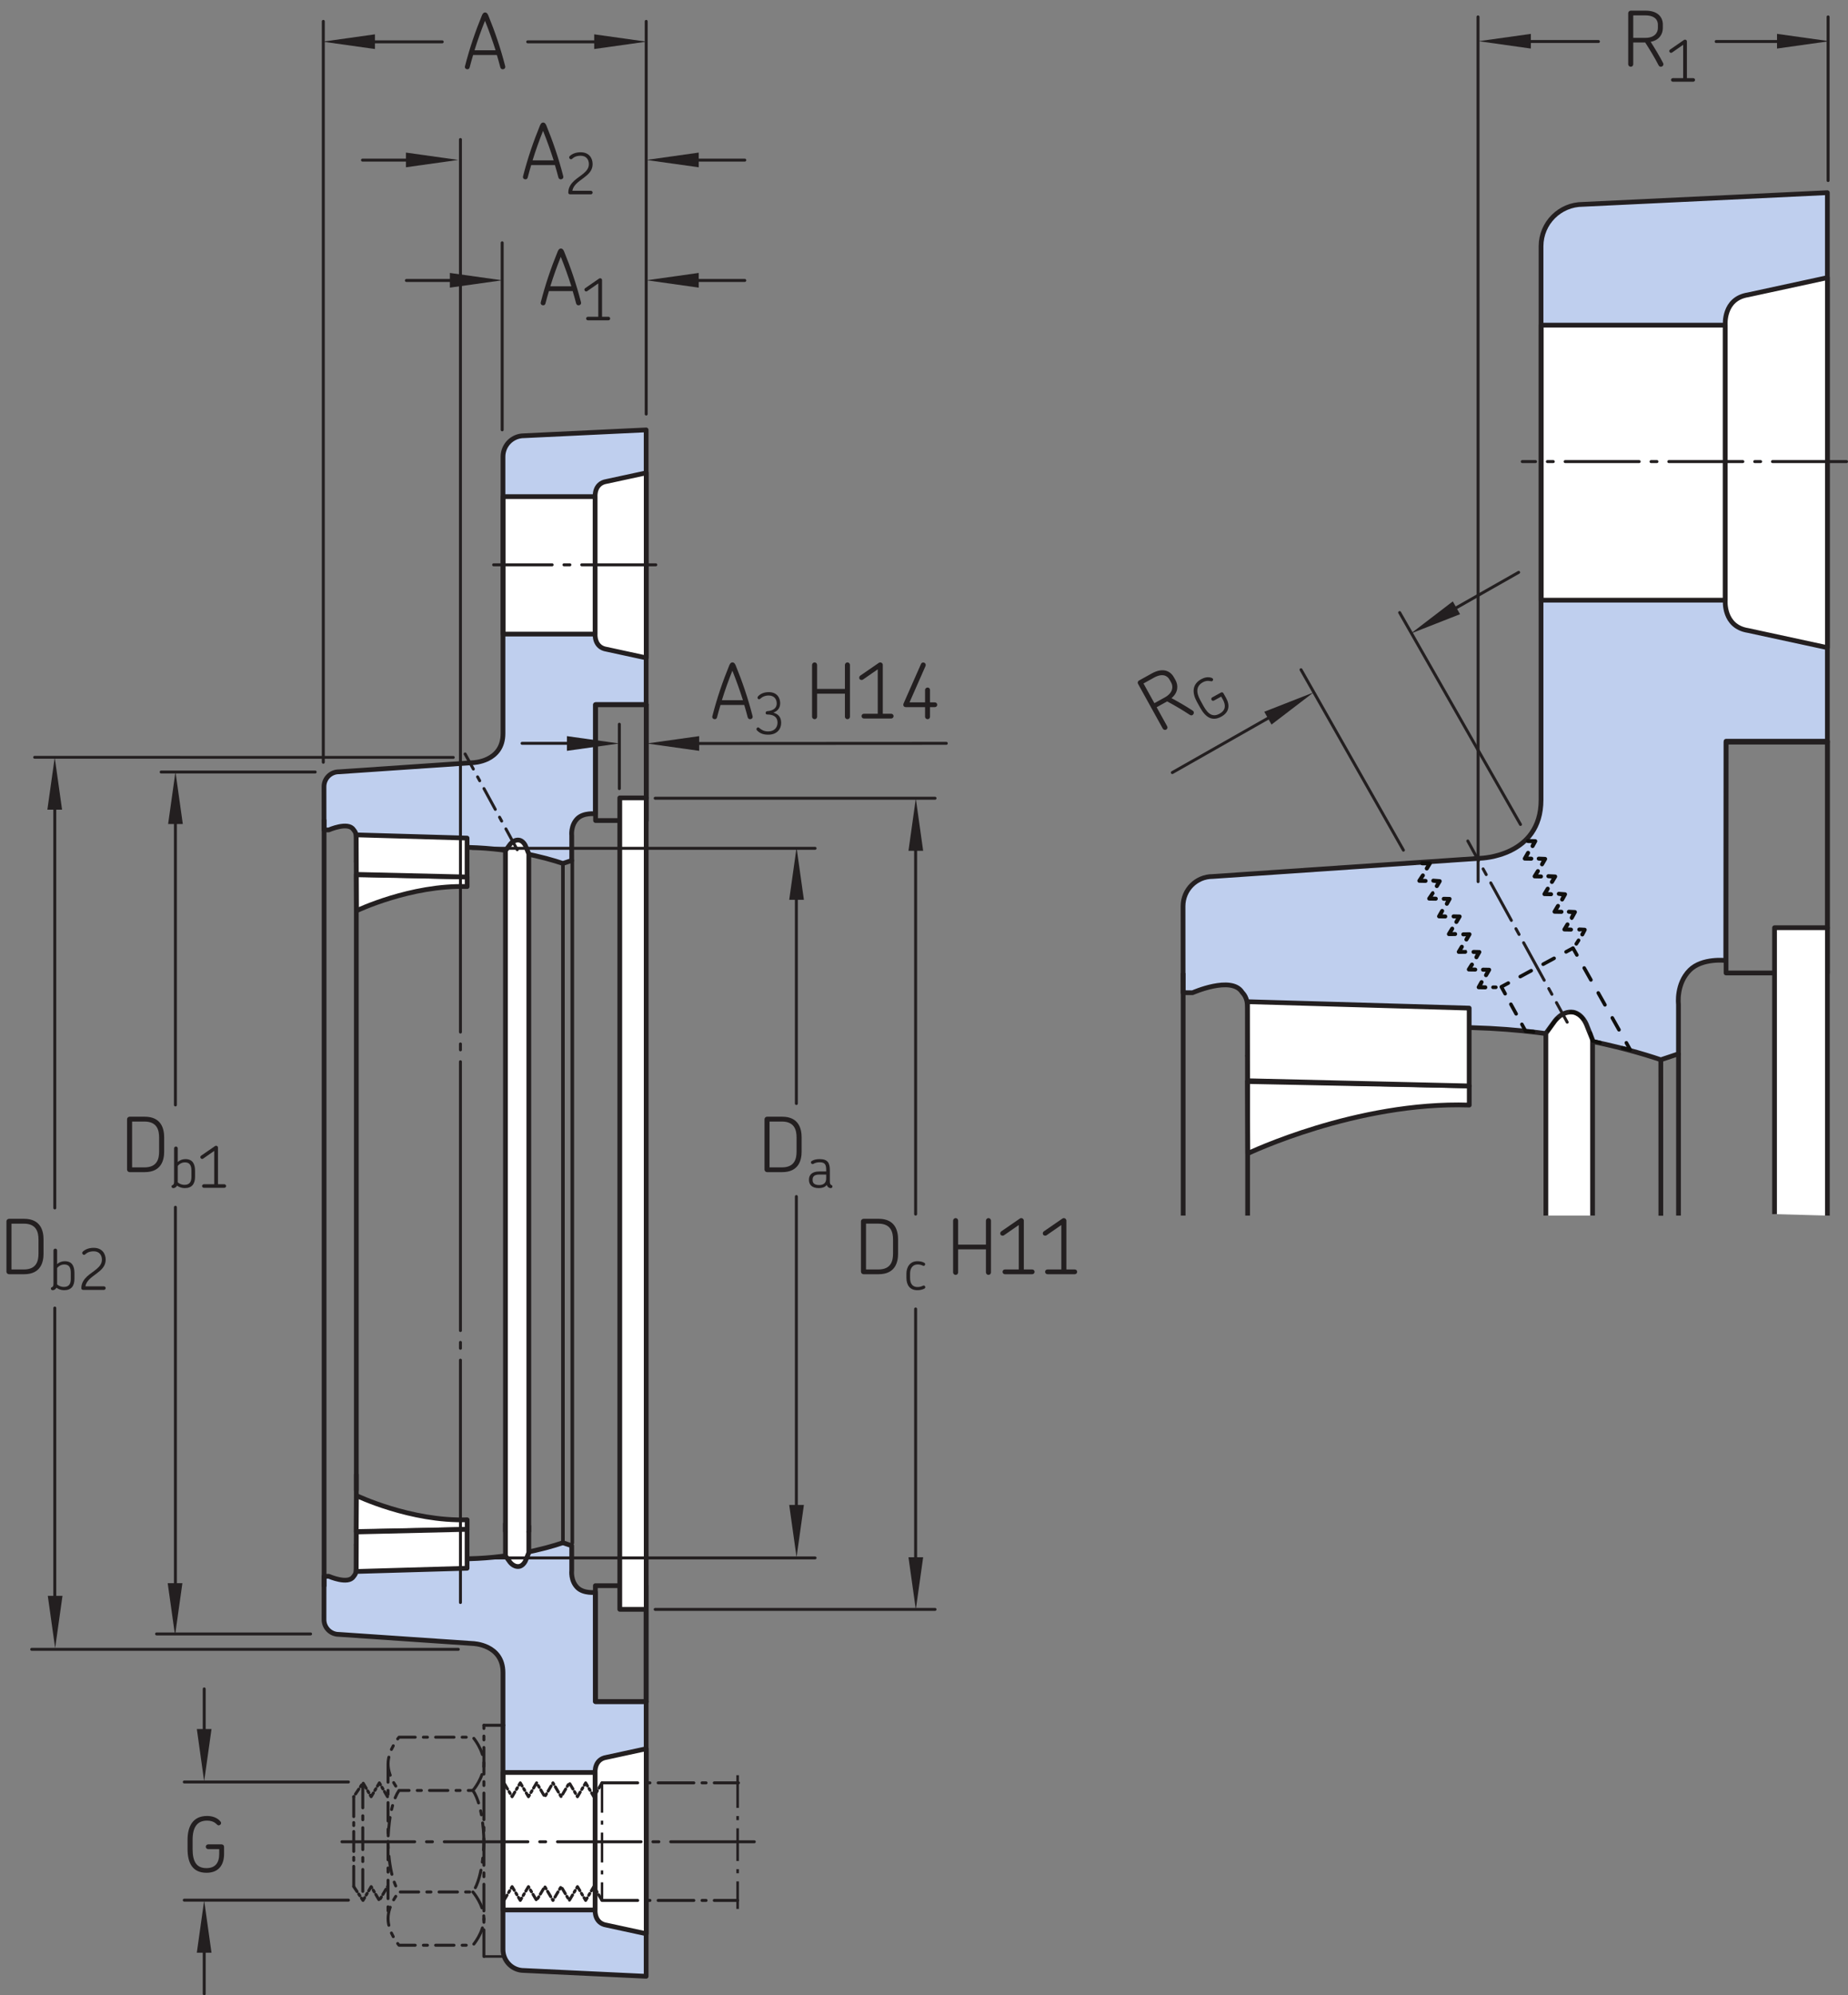 <?xml version="1.0" encoding="UTF-8"?>
<svg xmlns="http://www.w3.org/2000/svg" xmlns:xlink="http://www.w3.org/1999/xlink" width="291.81pt" height="314.97pt" viewBox="0 0 291.81 314.97" version="1.1">
<rect x="0" y="0" width="291.81" height="314.97" fill="#808080" stroke="none"/>
<defs>
<g>
<symbol overflow="visible" id="glyph0-0">
<path style="stroke:none;" d=""/>
</symbol>
<symbol overflow="visible" id="glyph0-1">
<path style="stroke:none;" d="M 6.531 -0.469 C 5.953 -1.578 5.281 -2.703 4.562 -3.828 C 5.922 -4.078 6.484 -5.047 6.484 -6 L 6.484 -6.547 C 6.484 -7.719 5.703 -8.75 3.719 -8.75 L 1.422 -8.75 C 1.203 -8.75 1.016 -8.562 1.016 -8.359 L 1.016 -0.281 C 1.016 -0.078 1.203 0.109 1.422 0.109 C 1.641 0.109 1.812 -0.078 1.812 -0.281 L 1.812 -3.719 L 3.703 -3.719 C 4.469 -2.516 5.203 -1.312 5.812 -0.125 C 5.906 0.047 6.031 0.109 6.156 0.109 C 6.422 0.109 6.688 -0.156 6.531 -0.469 Z M 5.703 -6 C 5.703 -5.281 5.188 -4.453 3.719 -4.453 L 1.812 -4.453 L 1.812 -8 L 3.703 -8 C 5.234 -8 5.703 -7.25 5.703 -6.547 Z M 5.703 -6 "/>
</symbol>
<symbol overflow="visible" id="glyph0-2">
<path style="stroke:none;" d="M 6.562 -0.391 C 5.828 -3.25 4.938 -5.844 3.891 -8.406 C 3.734 -8.781 3.562 -8.859 3.391 -8.859 C 3.219 -8.859 3.047 -8.781 2.891 -8.406 C 1.844 -5.844 0.953 -3.25 0.219 -0.391 C 0.125 -0.078 0.375 0.109 0.594 0.109 C 0.75 0.109 0.906 0.016 0.953 -0.188 C 1.125 -0.859 1.312 -1.516 1.5 -2.141 L 5.25 -2.141 C 5.438 -1.516 5.625 -0.859 5.797 -0.188 C 5.859 0.016 6.016 0.109 6.172 0.109 C 6.406 0.109 6.641 -0.078 6.562 -0.391 Z M 5.047 -2.891 L 1.719 -2.891 C 2.219 -4.5 2.766 -6.031 3.375 -7.547 C 3.984 -6.031 4.531 -4.5 5.047 -2.891 Z M 5.047 -2.891 "/>
</symbol>
<symbol overflow="visible" id="glyph0-3">
<path style="stroke:none;" d="M 6.578 -2.875 L 6.578 -3.969 C 6.578 -4.203 6.422 -4.375 6.188 -4.375 L 4.062 -4.375 C 3.859 -4.375 3.688 -4.203 3.688 -4 C 3.688 -3.797 3.859 -3.625 4.062 -3.625 L 5.812 -3.625 L 5.812 -2.859 C 5.812 -1.453 5.172 -0.625 3.797 -0.625 C 2.25 -0.625 1.609 -1.609 1.609 -3.641 L 1.609 -5.094 C 1.609 -7.031 2.297 -8.125 3.891 -8.125 C 4.438 -8.125 4.922 -7.984 5.297 -7.656 C 5.469 -7.516 5.562 -7.375 5.719 -7.375 C 5.969 -7.391 6.109 -7.578 6.109 -7.75 C 6.109 -7.844 6.062 -7.938 5.969 -8.031 C 5.438 -8.641 4.641 -8.859 3.891 -8.859 C 1.672 -8.859 0.812 -7.25 0.812 -5.094 L 0.812 -3.641 C 0.812 -1.406 1.609 0.109 3.812 0.109 C 5.703 0.109 6.578 -1.109 6.578 -2.875 Z M 6.578 -2.875 "/>
</symbol>
<symbol overflow="visible" id="glyph0-4">
<path style="stroke:none;" d="M 6.875 -3.234 L 6.875 -5.484 C 6.875 -6.797 6.469 -8.75 3.797 -8.75 L 1.422 -8.75 C 1.203 -8.75 1.016 -8.562 1.016 -8.359 L 1.016 -0.391 C 1.016 -0.188 1.203 0 1.422 0 L 3.797 0 C 6.469 0 6.875 -1.953 6.875 -3.234 Z M 6.078 -3.25 C 6.078 -2.094 5.766 -0.75 3.766 -0.75 L 1.812 -0.75 L 1.812 -7.984 L 3.766 -7.984 C 5.75 -7.984 6.078 -6.641 6.078 -5.469 Z M 6.078 -3.25 "/>
</symbol>
<symbol overflow="visible" id="glyph0-5">
<path style="stroke:none;" d=""/>
</symbol>
<symbol overflow="visible" id="glyph0-6">
<path style="stroke:none;" d="M 7 -0.281 L 7 -8.453 C 7 -8.672 6.828 -8.859 6.594 -8.859 C 6.391 -8.859 6.203 -8.672 6.203 -8.453 L 6.203 -4.672 L 1.812 -4.672 L 1.812 -8.453 C 1.812 -8.672 1.641 -8.859 1.422 -8.859 C 1.203 -8.859 1.016 -8.672 1.016 -8.453 L 1.016 -0.281 C 1.016 -0.078 1.203 0.109 1.422 0.109 C 1.641 0.109 1.812 -0.078 1.812 -0.281 L 1.812 -3.922 L 6.203 -3.922 L 6.203 -0.281 C 6.203 -0.078 6.391 0.109 6.594 0.109 C 6.828 0.109 7 -0.078 7 -0.281 Z M 7 -0.281 "/>
</symbol>
<symbol overflow="visible" id="glyph0-7">
<path style="stroke:none;" d="M 5.859 -0.375 C 5.859 -0.594 5.688 -0.75 5.484 -0.75 L 4.156 -0.75 L 4.156 -8.453 C 4.156 -8.688 3.969 -8.859 3.75 -8.859 C 3.656 -8.859 3.578 -8.828 3.5 -8.766 L 0.594 -6.766 C 0.422 -6.641 0.391 -6.422 0.484 -6.234 C 0.609 -6.078 0.859 -6.031 1.016 -6.141 L 3.359 -7.766 L 3.359 -0.75 L 1.172 -0.75 C 0.969 -0.75 0.797 -0.594 0.797 -0.375 C 0.797 -0.172 0.969 0 1.172 0 L 5.484 0 C 5.688 0 5.859 -0.172 5.859 -0.375 Z M 5.859 -0.375 "/>
</symbol>
<symbol overflow="visible" id="glyph0-8">
<path style="stroke:none;" d="M 6.031 -2.172 C 6.031 -2.375 5.875 -2.547 5.656 -2.547 L 4.891 -2.547 L 4.891 -4.516 C 4.891 -4.719 4.734 -4.891 4.516 -4.891 C 4.297 -4.891 4.109 -4.719 4.109 -4.516 L 4.109 -2.547 L 1.656 -2.547 L 4.188 -8.297 C 4.266 -8.5 4.172 -8.734 3.984 -8.812 C 3.781 -8.906 3.547 -8.812 3.469 -8.609 L 0.719 -2.375 C 0.703 -2.312 0.672 -2.25 0.672 -2.172 C 0.672 -1.953 0.844 -1.797 1.047 -1.797 L 4.109 -1.797 L 4.109 -0.281 C 4.109 -0.062 4.297 0.109 4.516 0.109 C 4.734 0.109 4.891 -0.062 4.891 -0.281 L 4.891 -1.797 L 5.656 -1.797 C 5.875 -1.797 6.031 -1.969 6.031 -2.172 Z M 6.031 -2.172 "/>
</symbol>
<symbol overflow="visible" id="glyph1-0">
<path style="stroke:none;" d=""/>
</symbol>
<symbol overflow="visible" id="glyph1-1">
<path style="stroke:none;" d="M 4.391 -0.281 C 4.391 -0.438 4.266 -0.562 4.109 -0.562 L 3.109 -0.562 L 3.109 -6.344 C 3.109 -6.516 2.984 -6.641 2.812 -6.641 C 2.75 -6.641 2.688 -6.625 2.625 -6.578 L 0.453 -5.078 C 0.312 -4.984 0.281 -4.812 0.375 -4.688 C 0.453 -4.547 0.641 -4.516 0.766 -4.609 L 2.516 -5.828 L 2.516 -0.562 L 0.875 -0.562 C 0.734 -0.562 0.594 -0.438 0.594 -0.281 C 0.594 -0.125 0.734 0 0.875 0 L 4.109 0 C 4.266 0 4.391 -0.125 4.391 -0.281 Z M 4.391 -0.281 "/>
</symbol>
<symbol overflow="visible" id="glyph1-2">
<path style="stroke:none;" d="M 4.422 -0.281 C 4.422 -0.438 4.297 -0.562 4.141 -0.562 L 1.219 -0.562 C 1.531 -2.344 4.422 -2.672 4.422 -4.766 C 4.422 -5.734 3.844 -6.641 2.531 -6.641 C 1.797 -6.641 1.234 -6.422 0.812 -6.047 C 0.75 -5.969 0.719 -5.906 0.719 -5.828 C 0.719 -5.672 0.859 -5.531 1.016 -5.531 C 1.172 -5.531 1.234 -5.703 1.578 -5.891 C 1.828 -6.016 2.141 -6.094 2.531 -6.094 C 3.422 -6.094 3.828 -5.484 3.828 -4.766 C 3.828 -3.562 2.453 -3 1.5 -2.141 C 1.016 -1.688 0.578 -1.094 0.578 -0.281 C 0.578 -0.109 0.688 0 0.875 0 L 4.141 0 C 4.297 0 4.422 -0.125 4.422 -0.281 Z M 4.422 -0.281 "/>
</symbol>
<symbol overflow="visible" id="glyph1-3">
<path style="stroke:none;" d="M 4.062 -1.75 L 4.062 -2.656 C 4.062 -3.766 3.688 -4.531 2.531 -4.531 C 2.109 -4.531 1.688 -4.391 1.328 -4.078 L 1.328 -6.234 C 1.328 -6.391 1.203 -6.516 1.047 -6.516 C 0.875 -6.516 0.75 -6.391 0.75 -6.234 L 0.75 -1.016 C 0.75 -0.625 0.688 -0.516 0.5 -0.422 C 0.391 -0.391 0.344 -0.312 0.344 -0.203 C 0.344 -0.031 0.484 0.047 0.641 0.047 C 0.75 0.047 0.938 -0.016 1.062 -0.141 C 1.125 -0.188 1.172 -0.266 1.219 -0.344 C 1.562 -0.094 1.984 0.047 2.438 0.047 C 3.578 0.047 4.062 -0.641 4.062 -1.75 Z M 3.484 -1.719 C 3.484 -0.906 3.172 -0.469 2.375 -0.469 C 2 -0.469 1.625 -0.609 1.328 -0.859 L 1.328 -3.453 C 1.641 -3.859 2.094 -4.016 2.453 -4.016 C 3.219 -4.016 3.484 -3.547 3.484 -2.703 Z M 3.484 -1.719 "/>
</symbol>
<symbol overflow="visible" id="glyph1-4">
<path style="stroke:none;" d="M 4.047 -0.203 C 4.047 -0.312 4 -0.391 3.906 -0.422 C 3.719 -0.516 3.641 -0.625 3.641 -1.016 L 3.641 -2.781 C 3.641 -3.891 3.328 -4.531 2.047 -4.531 C 1.531 -4.531 1.109 -4.438 0.781 -4.234 C 0.484 -4.047 0.75 -3.625 1.047 -3.781 C 1.281 -3.922 1.578 -4.031 2.031 -4.031 C 2.891 -4.031 3.062 -3.641 3.062 -2.812 L 3.062 -2.578 L 1.938 -2.578 C 0.797 -2.578 0.344 -2 0.344 -1.312 L 0.344 -1.234 C 0.344 -0.547 0.766 0.047 1.891 0.047 C 2.297 0.047 2.828 -0.031 3.156 -0.453 C 3.188 -0.328 3.25 -0.219 3.344 -0.141 C 3.453 -0.016 3.641 0.047 3.766 0.047 C 3.922 0.047 4.047 -0.031 4.047 -0.203 Z M 3.062 -1.5 C 3.078 -0.781 2.656 -0.438 1.969 -0.438 C 1.125 -0.438 0.922 -0.812 0.922 -1.219 L 0.922 -1.312 C 0.922 -1.703 1.109 -2.094 1.984 -2.094 L 3.062 -2.094 Z M 3.062 -1.5 "/>
</symbol>
<symbol overflow="visible" id="glyph1-5">
<path style="stroke:none;" d="M 3.453 -0.547 C 3.391 -0.672 3.266 -0.734 3.109 -0.656 C 2.828 -0.516 2.547 -0.453 2.25 -0.453 C 1.453 -0.453 1.078 -1 1.078 -1.906 L 1.078 -2.578 C 1.078 -3.422 1.5 -4.016 2.266 -4.016 C 2.578 -4.016 2.844 -3.953 3.094 -3.828 C 3.234 -3.75 3.359 -3.812 3.422 -3.922 C 3.5 -4.047 3.469 -4.188 3.328 -4.281 C 3 -4.469 2.594 -4.531 2.234 -4.531 C 1.078 -4.531 0.5 -3.625 0.5 -2.547 L 0.5 -1.922 C 0.5 -0.781 1.031 0.047 2.219 0.047 C 2.594 0.047 2.984 -0.016 3.344 -0.203 C 3.469 -0.281 3.516 -0.422 3.453 -0.547 Z M 3.453 -0.547 "/>
</symbol>
<symbol overflow="visible" id="glyph1-6">
<path style="stroke:none;" d="M 4.297 -1.781 C 4.297 -2.734 3.812 -3.188 3.062 -3.406 C 3.703 -3.641 4.141 -4.094 4.141 -4.891 C 4.141 -5.672 3.703 -6.641 2.328 -6.641 C 1.562 -6.641 0.984 -6.344 0.672 -6 C 0.594 -5.922 0.562 -5.844 0.562 -5.766 C 0.562 -5.609 0.688 -5.516 0.812 -5.516 C 0.984 -5.516 1.031 -5.672 1.344 -5.859 C 1.594 -6 1.922 -6.109 2.312 -6.109 C 3.281 -6.109 3.594 -5.438 3.594 -4.844 C 3.594 -3.938 2.719 -3.672 2.125 -3.641 C 2.016 -3.625 1.844 -3.578 1.844 -3.359 C 1.844 -3.141 2 -3.109 2.125 -3.109 C 2.984 -3.094 3.719 -2.812 3.719 -1.812 C 3.719 -1.078 3.234 -0.438 2.25 -0.438 C 1.844 -0.438 1.516 -0.516 1.203 -0.719 C 0.875 -0.906 0.797 -1.078 0.672 -1.078 C 0.516 -1.078 0.391 -0.938 0.391 -0.797 C 0.391 -0.719 0.438 -0.641 0.5 -0.578 C 1.016 -0.078 1.531 0.078 2.266 0.078 C 3.625 0.078 4.297 -0.797 4.297 -1.781 Z M 4.297 -1.781 "/>
</symbol>
<symbol overflow="visible" id="glyph2-0">
<path style="stroke:none;" d=""/>
</symbol>
<symbol overflow="visible" id="glyph2-1">
<path style="stroke:none;" d="M 5.484 -3.578 C 4.438 -4.266 3.312 -4.922 2.125 -5.562 C 3.188 -6.438 3.219 -7.547 2.766 -8.391 L 2.5 -8.859 C 1.922 -9.891 0.734 -10.422 -1 -9.453 L -3 -8.344 C -3.203 -8.234 -3.266 -7.984 -3.156 -7.812 L 0.75 -0.75 C 0.859 -0.562 1.094 -0.484 1.297 -0.594 C 1.484 -0.703 1.547 -0.938 1.438 -1.125 L -0.219 -4.125 L 1.438 -5.047 C 2.688 -4.375 3.906 -3.656 5.016 -2.922 C 5.188 -2.812 5.328 -2.828 5.438 -2.891 C 5.656 -3.016 5.766 -3.391 5.484 -3.578 Z M 2.078 -8.016 C 2.422 -7.391 2.375 -6.406 1.094 -5.688 L -0.578 -4.766 L -2.297 -7.875 L -0.641 -8.797 C 0.703 -9.531 1.469 -9.109 1.812 -8.484 Z M 2.078 -8.016 "/>
</symbol>
<symbol overflow="visible" id="glyph3-0">
<path style="stroke:none;" d=""/>
</symbol>
<symbol overflow="visible" id="glyph3-1">
<path style="stroke:none;" d="M 3.266 -4.281 L 2.859 -5 C 2.781 -5.156 2.609 -5.203 2.469 -5.125 L 1.078 -4.359 C 0.938 -4.281 0.891 -4.109 0.969 -3.969 C 1.047 -3.828 1.219 -3.781 1.359 -3.859 L 2.5 -4.484 L 2.781 -3.984 C 3.281 -3.062 3.156 -2.281 2.266 -1.797 C 1.234 -1.219 0.469 -1.625 -0.281 -2.969 L -0.797 -3.906 C -1.516 -5.203 -1.438 -6.172 -0.391 -6.75 C -0.047 -6.938 0.312 -7.016 0.688 -6.938 C 0.859 -6.938 0.969 -6.859 1.062 -6.922 C 1.234 -7.016 1.25 -7.172 1.188 -7.297 C 1.141 -7.375 1.078 -7.406 1 -7.438 C 0.422 -7.656 -0.172 -7.5 -0.656 -7.234 C -2.125 -6.422 -2.109 -5.047 -1.328 -3.641 L -0.797 -2.688 C 0.031 -1.219 1.078 -0.516 2.531 -1.328 C 3.781 -2.016 3.906 -3.125 3.266 -4.281 Z M 3.266 -4.281 "/>
</symbol>
</g>
<clipPath id="clip1">
  <path d="M 240 72 L 291.809 72 L 291.809 74 L 240 74 Z M 240 72 "/>
</clipPath>
<clipPath id="clip2">
  <path d="M 32 304 L 33 304 L 33 314.969 L 32 314.969 Z M 32 304 "/>
</clipPath>
</defs>
<g id="surface1">
<path style="fill:none;stroke-width:4.68;stroke-linecap:round;stroke-linejoin:round;stroke:rgb(13.73%,12.16%,12.549%);stroke-opacity:1;stroke-miterlimit:4;" d="M 2709.922 3084.153 L 2835.664 3084.153 " transform="matrix(0.1,0,0,-0.1,0,314.97)"/>
<path style="fill:none;stroke-width:4.68;stroke-linecap:round;stroke-linejoin:round;stroke:rgb(13.73%,12.16%,12.549%);stroke-opacity:1;stroke-miterlimit:4;" d="M 2404.922 3084.153 L 2524.023 3084.153 " transform="matrix(0.1,0,0,-0.1,0,314.97)"/>
<path style=" stroke:none;fill-rule:nonzero;fill:rgb(13.73%,12.16%,12.549%);fill-opacity:1;" d="M 280.602 5.344 L 288.855 6.504 L 280.602 7.664 "/>
<path style=" stroke:none;fill-rule:nonzero;fill:rgb(13.73%,12.16%,12.549%);fill-opacity:1;" d="M 241.73 7.664 L 233.48 6.504 L 241.73 5.348 "/>
<g style="fill:rgb(13.73%,12.16%,12.549%);fill-opacity:1;">
  <use xlink:href="#glyph0-1" x="256.088" y="10.429"/>
</g>
<g style="fill:rgb(13.73%,12.16%,12.549%);fill-opacity:1;">
  <use xlink:href="#glyph1-1" x="263.265" y="12.899"/>
</g>
<path style=" stroke:none;fill-rule:nonzero;fill:rgb(13.73%,12.16%,12.549%);fill-opacity:1;" d="M 199.637 112.355 L 207.406 109.309 L 200.781 114.375 "/>
<path style="fill:none;stroke-width:4.68;stroke-linecap:round;stroke-linejoin:round;stroke:rgb(13.73%,12.16%,12.549%);stroke-opacity:1;stroke-miterlimit:4;" d="M 2015.703 2023.606 L 1851.172 1930.169 " transform="matrix(0.1,0,0,-0.1,0,314.97)"/>
<path style=" stroke:none;fill-rule:nonzero;fill:rgb(13.73%,12.16%,12.549%);fill-opacity:1;" d="M 230.551 96.953 L 222.781 100.004 L 229.406 94.934 "/>
<path style="fill:none;stroke-width:4.68;stroke-linecap:round;stroke-linejoin:round;stroke:rgb(13.73%,12.16%,12.549%);stroke-opacity:1;stroke-miterlimit:4;" d="M 2286.172 2182.708 L 2398.047 2246.223 " transform="matrix(0.1,0,0,-0.1,0,314.97)"/>
<g style="fill:rgb(13.73%,12.16%,12.549%);fill-opacity:1;">
  <use xlink:href="#glyph2-1" x="182.861" y="115.766"/>
</g>
<g style="fill:rgb(13.73%,12.16%,12.549%);fill-opacity:1;">
  <use xlink:href="#glyph3-1" x="190.335" y="114.446"/>
</g>
<path style="fill:none;stroke-width:4.68;stroke-linecap:round;stroke-linejoin:round;stroke:rgb(13.73%,12.16%,12.549%);stroke-opacity:1;stroke-miterlimit:4;" d="M 2216.094 1807.669 L 2054.375 2092.512 " transform="matrix(0.1,0,0,-0.1,0,314.97)"/>
<path style="fill:none;stroke-width:4.68;stroke-linecap:round;stroke-linejoin:round;stroke:rgb(13.73%,12.16%,12.549%);stroke-opacity:1;stroke-miterlimit:4;" d="M 2400.938 1848.255 L 2210.117 2182.708 " transform="matrix(0.1,0,0,-0.1,0,314.97)"/>
<path style=" stroke:none;fill-rule:nonzero;fill:rgb(74.864%,81.065%,93.063%);fill-opacity:1;" d="M 262.254 167.289 C 256.703 165.398 244.746 162.188 229.762 162.188 C 216.152 162.188 205.305 164.832 199.27 166.734 L 197.004 166.676 L 197.004 159.18 C 197.004 157.348 196.285 156.852 196.129 156.613 C 194.453 153.984 188.316 156.707 188.316 156.707 L 186.82 156.699 L 186.809 143.035 C 186.809 140.453 188.898 138.359 191.484 138.359 L 233.809 135.477 C 233.809 135.477 243.34 135.246 243.34 126.277 L 243.34 38.871 C 243.34 35.219 246.301 32.258 249.953 32.258 L 288.551 30.414 L 288.551 117.148 L 272.555 117.148 L 272.52 151.621 C 272.52 151.621 268.797 151.164 266.816 153.145 C 264.645 155.32 265.039 158.512 265.039 158.512 L 265.039 166.355 "/>
<path style="fill:none;stroke-width:7.48;stroke-linecap:round;stroke-linejoin:round;stroke:rgb(13.73%,12.16%,12.549%);stroke-opacity:1;stroke-miterlimit:4;" d="M 2622.539 1476.809 C 2567.031 1495.716 2447.461 1527.825 2297.617 1527.825 C 2161.523 1527.825 2053.047 1501.38 1992.695 1482.356 L 1970.039 1482.942 L 1970.039 1557.903 C 1970.039 1576.223 1962.852 1581.184 1961.289 1583.567 C 1944.531 1609.856 1883.164 1582.63 1883.164 1582.63 L 1868.203 1582.708 L 1868.086 1719.348 C 1868.086 1745.169 1888.984 1766.106 1914.844 1766.106 L 2338.086 1794.934 C 2338.086 1794.934 2433.398 1797.239 2433.398 1886.927 L 2433.398 2760.989 C 2433.398 2797.512 2463.008 2827.122 2499.531 2827.122 L 2885.508 2845.559 L 2885.508 1978.216 L 2725.547 1978.216 L 2725.195 1633.489 C 2725.195 1633.489 2687.969 1638.059 2668.164 1618.255 C 2646.445 1596.497 2650.391 1564.583 2650.391 1564.583 L 2650.391 1486.145 Z M 2622.539 1476.809 " transform="matrix(0.1,0,0,-0.1,0,314.97)"/>
<path style="fill-rule:nonzero;fill:rgb(100%,100%,100%);fill-opacity:1;stroke-width:7.48;stroke-linecap:round;stroke-linejoin:round;stroke:rgb(13.73%,12.16%,12.549%);stroke-opacity:1;stroke-miterlimit:4;" d="M 2433.75 2202.278 L 2724.297 2202.278 L 2724.297 2636.458 L 2433.75 2636.458 Z M 2433.75 2202.278 " transform="matrix(0.1,0,0,-0.1,0,314.97)"/>
<path style=" stroke:none;fill-rule:nonzero;fill:rgb(100%,100%,100%);fill-opacity:1;" d="M 272.43 51.324 C 272.43 51.324 272.055 47.156 276.039 46.539 L 288.555 43.828 L 288.555 102.234 L 276.039 99.527 C 272.055 98.91 272.43 94.742 272.43 94.742 "/>
<path style="fill:none;stroke-width:7.48;stroke-linecap:round;stroke-linejoin:round;stroke:rgb(13.73%,12.16%,12.549%);stroke-opacity:1;stroke-miterlimit:4;" d="M 2724.297 2636.458 C 2724.297 2636.458 2720.547 2678.137 2760.391 2684.309 L 2885.547 2711.419 L 2885.547 2127.356 L 2760.391 2154.427 C 2720.547 2160.598 2724.297 2202.278 2724.297 2202.278 Z M 2724.297 2636.458 " transform="matrix(0.1,0,0,-0.1,0,314.97)"/>
<g clip-path="url(#clip1)" clip-rule="nonzero">
<path style="fill:none;stroke-width:4.68;stroke-linecap:round;stroke-linejoin:round;stroke:rgb(13.73%,12.16%,12.549%);stroke-opacity:1;stroke-dasharray:116.93,18.71,9.35,18.71;stroke-miterlimit:4;" d="M 2915.781 2421.067 L 2403.711 2421.067 " transform="matrix(0.1,0,0,-0.1,0,314.97)"/>
</g>
<path style=" stroke:none;fill-rule:nonzero;fill:rgb(100%,100%,100%);fill-opacity:1;" d="M 232.004 174.441 L 232.004 171.422 L 196.973 170.727 L 197.039 182.086 C 197.039 182.086 214.18 173.867 232.004 174.441 "/>
<path style="fill:none;stroke-width:7.48;stroke-linecap:round;stroke-linejoin:round;stroke:rgb(13.73%,12.16%,12.549%);stroke-opacity:1;stroke-miterlimit:4;" d="M 2320.039 1405.286 L 2320.039 1435.481 L 1969.727 1442.434 L 1970.391 1328.841 C 1970.391 1328.841 2141.797 1411.028 2320.039 1405.286 Z M 2320.039 1405.286 " transform="matrix(0.1,0,0,-0.1,0,314.97)"/>
<path style="fill:none;stroke-width:7.48;stroke-linecap:butt;stroke-linejoin:round;stroke:rgb(13.73%,12.16%,12.549%);stroke-opacity:1;stroke-miterlimit:4;" d="M 1868.281 1613.802 L 1868.281 1230.833 " transform="matrix(0.1,0,0,-0.1,0,314.97)"/>
<path style="fill:none;stroke-width:7.48;stroke-linecap:butt;stroke-linejoin:round;stroke:rgb(13.73%,12.16%,12.549%);stroke-opacity:1;stroke-miterlimit:4;" d="M 1970.078 1484.348 L 1970.078 1230.833 " transform="matrix(0.1,0,0,-0.1,0,314.97)"/>
<path style="fill:none;stroke-width:7.48;stroke-linecap:butt;stroke-linejoin:round;stroke:rgb(13.73%,12.16%,12.549%);stroke-opacity:1;stroke-miterlimit:4;" d="M 2650.469 1487.552 L 2650.469 1230.833 " transform="matrix(0.1,0,0,-0.1,0,314.97)"/>
<path style="fill:none;stroke-width:7.48;stroke-linecap:butt;stroke-linejoin:round;stroke:rgb(13.73%,12.16%,12.549%);stroke-opacity:1;stroke-miterlimit:4;" d="M 2622.539 1476.809 L 2622.578 1230.638 " transform="matrix(0.1,0,0,-0.1,0,314.97)"/>
<path style="fill:none;stroke-width:7.48;stroke-linecap:round;stroke-linejoin:round;stroke:rgb(13.73%,12.16%,12.549%);stroke-opacity:1;stroke-miterlimit:4;" d="M 2885.547 1979.622 L 2885.547 1685.208 " transform="matrix(0.1,0,0,-0.1,0,314.97)"/>
<path style="fill-rule:nonzero;fill:rgb(100%,100%,100%);fill-opacity:1;stroke-width:7.48;stroke-linecap:round;stroke-linejoin:round;stroke:rgb(13.73%,12.16%,12.549%);stroke-opacity:1;stroke-miterlimit:4;" d="M 2319.922 1435.481 L 1970.078 1443.684 L 1969.883 1568.45 L 2319.922 1558.333 Z M 2319.922 1435.481 " transform="matrix(0.1,0,0,-0.1,0,314.97)"/>
<path style="fill:none;stroke-width:7.48;stroke-linecap:round;stroke-linejoin:round;stroke:rgb(13.73%,12.16%,12.549%);stroke-opacity:1;stroke-miterlimit:4;" d="M 2725.547 1613.802 L 2885.547 1613.802 L 2885.547 1979.622 L 2725.547 1979.622 Z M 2725.547 1613.802 " transform="matrix(0.1,0,0,-0.1,0,314.97)"/>
<path style="fill-rule:nonzero;fill:rgb(100%,100%,100%);fill-opacity:1;stroke-width:7.48;stroke-linecap:butt;stroke-linejoin:round;stroke:rgb(13.73%,12.16%,12.549%);stroke-opacity:1;stroke-miterlimit:4;" d="M 2885.547 1230.833 L 2885.547 1685.247 L 2802.109 1685.247 L 2802.109 1233.138 " transform="matrix(0.1,0,0,-0.1,0,314.97)"/>
<path style="fill:none;stroke-width:4.68;stroke-linecap:round;stroke-linejoin:round;stroke:rgb(13.73%,12.16%,12.549%);stroke-opacity:1;stroke-miterlimit:4;" d="M 2886.68 3123.02 L 2886.68 2864.7 " transform="matrix(0.1,0,0,-0.1,0,314.97)"/>
<path style="fill:none;stroke-width:4.68;stroke-linecap:round;stroke-linejoin:round;stroke:rgb(13.73%,12.16%,12.549%);stroke-opacity:1;stroke-miterlimit:4;" d="M 2334.023 1757.981 L 2333.867 3123.02 " transform="matrix(0.1,0,0,-0.1,0,314.97)"/>
<path style="fill-rule:nonzero;fill:rgb(100%,100%,100%);fill-opacity:1;stroke-width:7.48;stroke-linecap:butt;stroke-linejoin:round;stroke:rgb(13.73%,12.16%,12.549%);stroke-opacity:1;stroke-miterlimit:4;" d="M 2441.016 1230.833 L 2441.016 1518.489 L 2453.633 1535.833 C 2453.633 1535.833 2465.43 1554.622 2484.258 1551.848 C 2484.258 1551.848 2498.867 1550.442 2506.484 1528.88 L 2514.766 1508.177 L 2514.766 1230.833 " transform="matrix(0.1,0,0,-0.1,0,314.97)"/>
<path style=" stroke:none;fill-rule:nonzero;fill:rgb(74.864%,81.065%,93.063%);fill-opacity:1;" d="M 88.883 136.301 C 86.109 135.359 80.133 133.75 72.637 133.75 C 65.836 133.75 60.406 135.074 57.391 136.023 L 56.258 135.996 L 56.258 132.246 C 56.258 131.332 55.898 131.086 55.82 130.965 C 54.98 129.648 51.914 131.012 51.914 131.012 L 51.168 131.008 L 51.16 124.176 C 51.16 122.883 52.207 121.836 53.5 121.836 L 74.66 120.395 C 74.66 120.395 79.426 120.281 79.426 115.797 L 79.426 72.094 C 79.426 70.266 80.906 68.785 82.734 68.785 L 102.031 67.863 L 102.031 111.234 L 94.031 111.234 L 94.016 128.469 C 94.016 128.469 92.152 128.238 91.164 129.23 C 90.078 130.316 90.277 131.91 90.277 131.91 L 90.277 135.836 "/>
<path style="fill:none;stroke-width:7.48;stroke-linecap:round;stroke-linejoin:round;stroke:rgb(13.73%,12.16%,12.549%);stroke-opacity:1;stroke-miterlimit:4;" d="M 888.828 1786.692 C 861.094 1796.106 801.328 1812.2 726.367 1812.2 C 658.359 1812.2 604.062 1798.958 573.906 1789.466 L 562.578 1789.739 L 562.578 1827.239 C 562.578 1836.38 558.984 1838.841 558.203 1840.052 C 549.805 1853.216 519.141 1839.583 519.141 1839.583 L 511.68 1839.622 L 511.602 1907.942 C 511.602 1920.872 522.07 1931.341 535 1931.341 L 746.602 1945.755 C 746.602 1945.755 794.258 1946.888 794.258 1991.731 L 794.258 2428.762 C 794.258 2447.044 809.062 2461.848 827.344 2461.848 L 1020.312 2471.067 L 1020.312 2037.356 L 940.312 2037.356 L 940.156 1865.013 C 940.156 1865.013 921.523 1867.317 911.641 1857.395 C 900.781 1846.536 902.773 1830.598 902.773 1830.598 L 902.773 1791.341 Z M 888.828 1786.692 " transform="matrix(0.1,0,0,-0.1,0,314.97)"/>
<path style=" stroke:none;fill-rule:nonzero;fill:rgb(74.864%,81.065%,93.063%);fill-opacity:1;" d="M 88.883 243.531 C 86.109 244.477 80.133 246.082 72.637 246.082 C 65.836 246.082 60.406 244.762 57.391 243.809 L 56.258 243.84 L 56.258 247.586 C 56.258 248.504 55.898 248.75 55.82 248.871 C 54.98 250.184 51.914 248.82 51.914 248.82 L 51.168 248.828 L 51.16 255.66 C 51.16 256.949 52.207 257.996 53.5 257.996 L 74.66 259.438 C 74.66 259.438 79.426 259.551 79.426 264.039 L 79.426 307.738 C 79.426 309.566 80.906 311.051 82.734 311.051 L 102.031 311.969 L 102.031 268.602 L 94.031 268.602 L 94.016 251.363 C 94.016 251.363 92.152 251.594 91.164 250.602 C 90.078 249.516 90.277 247.922 90.277 247.922 L 90.277 244 "/>
<path style="fill:none;stroke-width:7.48;stroke-linecap:round;stroke-linejoin:round;stroke:rgb(13.73%,12.16%,12.549%);stroke-opacity:1;stroke-miterlimit:4;" d="M 888.828 714.388 C 861.094 704.934 801.328 688.88 726.367 688.88 C 658.359 688.88 604.062 702.083 573.906 711.614 L 562.578 711.302 L 562.578 673.841 C 562.578 664.661 558.984 662.2 558.203 660.989 C 549.805 647.864 519.141 661.497 519.141 661.497 L 511.68 661.419 L 511.602 593.098 C 511.602 580.208 522.07 569.739 535 569.739 L 746.602 555.325 C 746.602 555.325 794.258 554.192 794.258 509.309 L 794.258 72.317 C 794.258 54.036 809.062 39.192 827.344 39.192 L 1020.312 30.012 L 1020.312 463.684 L 940.312 463.684 L 940.156 636.067 C 940.156 636.067 921.523 633.763 911.641 643.684 C 900.781 654.544 902.773 670.481 902.773 670.481 L 902.773 709.7 Z M 888.828 714.388 " transform="matrix(0.1,0,0,-0.1,0,314.97)"/>
<path style="fill:none;stroke-width:7.48;stroke-linecap:round;stroke-linejoin:round;stroke:rgb(13.73%,12.16%,12.549%);stroke-opacity:1;stroke-miterlimit:4;" d="M 940.117 463.684 L 1020.117 463.684 L 1020.117 646.614 L 940.117 646.614 Z M 940.117 463.684 " transform="matrix(0.1,0,0,-0.1,0,314.97)"/>
<path style="fill-rule:nonzero;fill:rgb(100%,100%,100%);fill-opacity:1;stroke-width:7.48;stroke-linecap:round;stroke-linejoin:round;stroke:rgb(13.73%,12.16%,12.549%);stroke-opacity:1;stroke-miterlimit:4;" d="M 794.531 134.7 L 939.766 134.7 L 939.766 351.731 L 794.531 351.731 Z M 794.531 134.7 " transform="matrix(0.1,0,0,-0.1,0,314.97)"/>
<path style=" stroke:none;fill-rule:nonzero;fill:rgb(100%,100%,100%);fill-opacity:1;" d="M 93.977 301.5 C 93.977 301.5 93.789 303.586 95.785 303.895 L 102.039 305.25 L 102.039 276.047 L 95.785 277.402 C 93.789 277.707 93.977 279.797 93.977 279.797 "/>
<path style="fill:none;stroke-width:7.48;stroke-linecap:round;stroke-linejoin:round;stroke:rgb(13.73%,12.16%,12.549%);stroke-opacity:1;stroke-miterlimit:4;" d="M 939.766 134.7 C 939.766 134.7 937.891 113.841 957.852 110.755 L 1020.391 97.2 L 1020.391 389.231 L 957.852 375.677 C 937.891 372.63 939.766 351.731 939.766 351.731 Z M 939.766 134.7 " transform="matrix(0.1,0,0,-0.1,0,314.97)"/>
<path style="fill-rule:nonzero;fill:rgb(100%,100%,100%);fill-opacity:1;stroke-width:7.48;stroke-linecap:round;stroke-linejoin:round;stroke:rgb(13.73%,12.16%,12.549%);stroke-opacity:1;stroke-miterlimit:4;" d="M 798.125 744.309 L 798.125 693.684 L 804.453 684.973 C 804.453 684.973 810.352 675.598 819.766 677.005 C 819.766 677.005 827.07 677.708 830.859 688.45 L 835.039 698.841 L 835.039 740.442 " transform="matrix(0.1,0,0,-0.1,0,314.97)"/>
<path style="fill-rule:nonzero;fill:rgb(100%,100%,100%);fill-opacity:1;stroke-width:7.48;stroke-linecap:round;stroke-linejoin:round;stroke:rgb(13.73%,12.16%,12.549%);stroke-opacity:1;stroke-miterlimit:4;" d="M 794.531 2148.723 L 939.766 2148.723 L 939.766 2365.794 L 794.531 2365.794 Z M 794.531 2148.723 " transform="matrix(0.1,0,0,-0.1,0,314.97)"/>
<path style=" stroke:none;fill-rule:nonzero;fill:rgb(100%,100%,100%);fill-opacity:1;" d="M 93.977 78.391 C 93.977 78.391 93.789 76.305 95.785 75.996 L 102.039 74.645 L 102.039 103.848 L 95.785 102.492 C 93.789 102.184 93.977 100.098 93.977 100.098 "/>
<path style="fill:none;stroke-width:7.48;stroke-linecap:round;stroke-linejoin:round;stroke:rgb(13.73%,12.16%,12.549%);stroke-opacity:1;stroke-miterlimit:4;" d="M 939.766 2365.794 C 939.766 2365.794 937.891 2386.653 957.852 2389.739 L 1020.391 2403.255 L 1020.391 2111.223 L 957.852 2124.778 C 937.891 2127.864 939.766 2148.723 939.766 2148.723 Z M 939.766 2365.794 " transform="matrix(0.1,0,0,-0.1,0,314.97)"/>
<path style="fill:none;stroke-width:4.68;stroke-linecap:round;stroke-linejoin:round;stroke:rgb(13.73%,12.16%,12.549%);stroke-opacity:1;stroke-dasharray:116.93,18.71,9.35,18.71;stroke-miterlimit:4;" d="M 1035.547 2258.098 L 779.492 2258.098 " transform="matrix(0.1,0,0,-0.1,0,314.97)"/>
<path style=" stroke:none;fill-rule:nonzero;fill:rgb(100%,100%,100%);fill-opacity:1;" d="M 73.766 139.949 L 73.766 138.438 L 56.25 138.09 L 56.285 143.773 C 56.285 143.773 64.852 139.66 73.766 139.949 "/>
<path style="fill:none;stroke-width:7.48;stroke-linecap:round;stroke-linejoin:round;stroke:rgb(13.73%,12.16%,12.549%);stroke-opacity:1;stroke-miterlimit:4;" d="M 737.656 1750.208 L 737.656 1765.325 L 562.5 1768.802 L 562.852 1711.966 C 562.852 1711.966 648.516 1753.098 737.656 1750.208 Z M 737.656 1750.208 " transform="matrix(0.1,0,0,-0.1,0,314.97)"/>
<path style="fill-rule:nonzero;fill:rgb(100%,100%,100%);fill-opacity:1;stroke-width:7.48;stroke-linecap:round;stroke-linejoin:round;stroke:rgb(13.73%,12.16%,12.549%);stroke-opacity:1;stroke-miterlimit:4;" d="M 798.125 732.552 L 798.125 1806.809 L 804.453 1815.481 C 804.453 1815.481 810.352 1824.895 819.766 1823.489 C 819.766 1823.489 827.07 1822.786 830.859 1812.005 L 835.039 1801.653 L 835.039 732.552 " transform="matrix(0.1,0,0,-0.1,0,314.97)"/>
<path style="fill:none;stroke-width:4.68;stroke-linecap:round;stroke-linejoin:round;stroke:rgb(13.73%,12.16%,12.549%);stroke-opacity:1;stroke-dasharray:37.42,14.03,7.02,14.03;stroke-miterlimit:4;" d="M 816.758 1808.372 L 734.453 1959.544 " transform="matrix(0.1,0,0,-0.1,0,314.97)"/>
<path style="fill:none;stroke-width:7.48;stroke-linecap:round;stroke-linejoin:round;stroke:rgb(13.73%,12.16%,12.549%);stroke-opacity:1;stroke-miterlimit:4;" d="M 511.758 1854.466 L 511.758 646.575 " transform="matrix(0.1,0,0,-0.1,0,314.97)"/>
<path style="fill:none;stroke-width:7.48;stroke-linecap:round;stroke-linejoin:round;stroke:rgb(13.73%,12.16%,12.549%);stroke-opacity:1;stroke-miterlimit:4;" d="M 562.656 822.083 L 562.656 710.755 " transform="matrix(0.1,0,0,-0.1,0,314.97)"/>
<path style="fill:none;stroke-width:7.48;stroke-linecap:round;stroke-linejoin:round;stroke:rgb(13.73%,12.16%,12.549%);stroke-opacity:1;stroke-miterlimit:4;" d="M 562.656 1789.739 L 562.656 797.2 " transform="matrix(0.1,0,0,-0.1,0,314.97)"/>
<path style="fill:none;stroke-width:5.67;stroke-linecap:round;stroke-linejoin:round;stroke:rgb(13.73%,12.16%,12.549%);stroke-opacity:1;stroke-miterlimit:4;" d="M 903.672 1791.341 L 903.672 713.802 " transform="matrix(0.1,0,0,-0.1,0,314.97)"/>
<path style="fill:none;stroke-width:5.67;stroke-linecap:round;stroke-linejoin:round;stroke:rgb(13.73%,12.16%,12.549%);stroke-opacity:1;stroke-miterlimit:4;" d="M 888.906 1786.809 L 888.906 713.684 " transform="matrix(0.1,0,0,-0.1,0,314.97)"/>
<path style="fill:none;stroke-width:7.48;stroke-linecap:round;stroke-linejoin:round;stroke:rgb(13.73%,12.16%,12.549%);stroke-opacity:1;stroke-miterlimit:4;" d="M 1020.391 2037.395 L 1020.391 1890.169 " transform="matrix(0.1,0,0,-0.1,0,314.97)"/>
<path style="fill:none;stroke-width:4.68;stroke-linecap:round;stroke-linejoin:round;stroke:rgb(13.73%,12.16%,12.549%);stroke-opacity:1;stroke-dasharray:29.01,12.89,6.45,12.89;stroke-miterlimit:4;" d="M 746.758 163.098 C 746.758 163.098 764.102 143.294 764.102 121.067 C 764.102 98.88 746.758 79.036 746.758 79.036 L 630.078 79.036 C 630.078 79.036 612.773 98.88 612.773 121.067 C 612.773 143.294 630.078 163.098 630.078 163.098 " transform="matrix(0.1,0,0,-0.1,0,314.97)"/>
<path style="fill:none;stroke-width:4.68;stroke-linecap:round;stroke-linejoin:round;stroke:rgb(13.73%,12.16%,12.549%);stroke-opacity:1;stroke-dasharray:29.01,12.89,6.45,12.89;stroke-miterlimit:4;" d="M 764.102 243.216 C 764.102 243.216 764.102 297.981 746.758 323.372 L 630.117 323.372 C 612.734 297.981 612.734 243.216 612.734 243.216 C 612.734 243.216 612.734 188.45 630.117 163.098 L 746.758 163.098 C 764.102 188.45 764.102 243.216 764.102 243.216 Z M 764.102 243.216 " transform="matrix(0.1,0,0,-0.1,0,314.97)"/>
<path style="fill:none;stroke-width:4.68;stroke-linecap:round;stroke-linejoin:round;stroke:rgb(13.73%,12.16%,12.549%);stroke-opacity:1;stroke-dasharray:29.01,12.89,6.45,12.89;stroke-miterlimit:4;" d="M 746.758 323.372 C 746.758 323.372 764.102 343.177 764.102 365.364 C 764.102 387.552 746.758 407.434 746.758 407.434 L 630.078 407.434 C 630.078 407.434 612.773 387.552 612.773 365.364 C 612.773 343.177 630.078 323.372 630.078 323.372 " transform="matrix(0.1,0,0,-0.1,0,314.97)"/>
<path style="fill:none;stroke-width:4.68;stroke-linecap:round;stroke-linejoin:round;stroke:rgb(13.73%,12.16%,12.549%);stroke-opacity:1;stroke-dasharray:29.01,12.89,6.45,12.89;stroke-miterlimit:4;" d="M 612.734 365.364 L 612.734 123.763 " transform="matrix(0.1,0,0,-0.1,0,314.97)"/>
<path style="fill:none;stroke-width:4.68;stroke-linecap:round;stroke-linejoin:round;stroke:rgb(13.73%,12.16%,12.549%);stroke-opacity:1;stroke-miterlimit:4;" d="M 764.102 426.262 L 795.508 426.262 " transform="matrix(0.1,0,0,-0.1,0,314.97)"/>
<path style="fill:none;stroke-width:3.93;stroke-linecap:butt;stroke-linejoin:miter;stroke:rgb(13.73%,12.16%,12.549%);stroke-opacity:1;stroke-miterlimit:4;" d="M 764.102 61.302 L 795.508 61.302 " transform="matrix(0.1,0,0,-0.1,0,314.97)"/>
<path style="fill:none;stroke-width:4.68;stroke-linecap:round;stroke-linejoin:round;stroke:rgb(13.73%,12.16%,12.549%);stroke-opacity:1;stroke-dasharray:41.98,12,6,12;stroke-miterlimit:4;" d="M 764.102 61.302 L 764.102 426.223 " transform="matrix(0.1,0,0,-0.1,0,314.97)"/>
<path style="fill:none;stroke-width:4.68;stroke-linecap:round;stroke-linejoin:round;stroke:rgb(13.73%,12.16%,12.549%);stroke-opacity:1;stroke-dasharray:9.42,4.71,3.14,4.71;stroke-miterlimit:4;" d="M 611.914 313.528 L 599.023 335.364 L 586.094 313.528 L 573.203 335.364 L 558.555 313.528 " transform="matrix(0.1,0,0,-0.1,0,314.97)"/>
<path style="fill:none;stroke-width:4.68;stroke-linecap:round;stroke-linejoin:round;stroke:rgb(13.73%,12.16%,12.549%);stroke-opacity:1;stroke-dasharray:31.41,9.42,4.71,9.42;stroke-miterlimit:4;" d="M 558.555 313.528 L 558.555 171.575 " transform="matrix(0.1,0,0,-0.1,0,314.97)"/>
<path style="fill:none;stroke-width:4.68;stroke-linecap:round;stroke-linejoin:round;stroke:rgb(13.73%,12.16%,12.549%);stroke-opacity:1;stroke-dasharray:9.42,4.71,3.14,4.71;stroke-miterlimit:4;" d="M 558.555 171.575 L 573.203 149.778 L 586.094 171.575 L 599.023 149.778 L 611.914 171.575 " transform="matrix(0.1,0,0,-0.1,0,314.97)"/>
<path style="fill:none;stroke-width:4.68;stroke-linecap:round;stroke-linejoin:round;stroke:rgb(13.73%,12.16%,12.549%);stroke-opacity:1;stroke-dasharray:34.55,12.56,6.28,12.56;stroke-miterlimit:4;" d="M 572.852 330.52 L 572.852 152.434 " transform="matrix(0.1,0,0,-0.1,0,314.97)"/>
<path style="fill:none;stroke-width:4.03;stroke-linecap:butt;stroke-linejoin:miter;stroke:rgb(13.73%,12.16%,12.549%);stroke-opacity:1;stroke-dasharray:51.58,12.89,6.45,12.89;stroke-miterlimit:4;" d="M 1164.766 347.434 L 1164.766 136.341 " transform="matrix(0.1,0,0,-0.1,0,314.97)"/>
<path style="fill:none;stroke-width:4.68;stroke-linecap:round;stroke-linejoin:round;stroke:rgb(13.73%,12.16%,12.549%);stroke-opacity:1;stroke-dasharray:132,18.71,9.35,18.71;stroke-miterlimit:4;" d="M 1191.094 242.356 L 539.922 242.356 " transform="matrix(0.1,0,0,-0.1,0,314.97)"/>
<path style="fill:none;stroke-width:4.68;stroke-linecap:round;stroke-linejoin:round;stroke:rgb(13.73%,12.16%,12.549%);stroke-opacity:1;stroke-dasharray:9.67,4.84,3.22,4.84;stroke-miterlimit:4;" d="M 950.586 335.364 L 937.695 313.489 L 924.805 335.364 L 911.875 313.489 L 898.984 335.364 L 886.094 313.489 L 873.164 335.364 L 860.273 313.489 L 847.344 335.364 L 834.492 313.489 L 821.562 335.364 L 808.633 313.489 L 795.742 335.364 " transform="matrix(0.1,0,0,-0.1,0,314.97)"/>
<path style="fill:none;stroke-width:4.68;stroke-linecap:round;stroke-linejoin:round;stroke:rgb(13.73%,12.16%,12.549%);stroke-opacity:1;stroke-dasharray:9.67,4.84,3.22,4.84;stroke-miterlimit:4;" d="M 795.742 149.778 L 808.633 171.575 L 821.562 149.778 L 834.453 171.575 L 847.344 149.778 L 860.273 171.575 L 873.164 149.778 L 886.094 171.575 L 898.984 149.778 L 911.875 171.575 L 924.805 149.778 L 937.695 171.575 L 950.586 149.778 " transform="matrix(0.1,0,0,-0.1,0,314.97)"/>
<path style="fill:none;stroke-width:4.68;stroke-linecap:round;stroke-linejoin:round;stroke:rgb(13.73%,12.16%,12.549%);stroke-opacity:1;stroke-dasharray:56.41,12.89,6.45,12.89;stroke-miterlimit:4;" d="M 950.586 149.778 L 1164.766 149.778 " transform="matrix(0.1,0,0,-0.1,0,314.97)"/>
<path style="fill:none;stroke-width:4.68;stroke-linecap:round;stroke-linejoin:round;stroke:rgb(13.73%,12.16%,12.549%);stroke-opacity:1;stroke-dasharray:56.41,12.89,6.45,12.89;stroke-miterlimit:4;" d="M 950.586 335.364 L 1166.094 335.364 " transform="matrix(0.1,0,0,-0.1,0,314.97)"/>
<path style="fill:none;stroke-width:3.93;stroke-linecap:butt;stroke-linejoin:miter;stroke:rgb(13.73%,12.16%,12.549%);stroke-opacity:1;stroke-dasharray:47.12,12.56,6.28,12.56;stroke-miterlimit:4;" d="M 950.625 335.364 L 950.625 149.778 " transform="matrix(0.1,0,0,-0.1,0,314.97)"/>
<path style="fill:none;stroke-width:4.68;stroke-linecap:round;stroke-linejoin:round;stroke:rgb(13.73%,12.16%,12.549%);stroke-opacity:1;stroke-miterlimit:4;" d="M 792.969 2766.419 L 792.969 2471.184 " transform="matrix(0.1,0,0,-0.1,0,314.97)"/>
<path style="fill:none;stroke-width:4.68;stroke-linecap:round;stroke-linejoin:round;stroke:rgb(13.73%,12.16%,12.549%);stroke-opacity:1;stroke-miterlimit:4;" d="M 290.977 336.731 L 550.195 336.731 " transform="matrix(0.1,0,0,-0.1,0,314.97)"/>
<path style="fill:none;stroke-width:4.68;stroke-linecap:round;stroke-linejoin:round;stroke:rgb(13.73%,12.16%,12.549%);stroke-opacity:1;stroke-miterlimit:4;" d="M 290.977 150.208 L 550.195 150.208 " transform="matrix(0.1,0,0,-0.1,0,314.97)"/>
<g clip-path="url(#clip2)" clip-rule="nonzero">
<path style="fill:none;stroke-width:4.68;stroke-linecap:round;stroke-linejoin:round;stroke:rgb(13.73%,12.16%,12.549%);stroke-opacity:1;stroke-miterlimit:4;" d="M 322.461 103.177 L 322.461 2.356 " transform="matrix(0.1,0,0,-0.1,0,314.97)"/>
</g>
<path style="fill:none;stroke-width:4.68;stroke-linecap:round;stroke-linejoin:round;stroke:rgb(13.73%,12.16%,12.549%);stroke-opacity:1;stroke-miterlimit:4;" d="M 322.461 378.177 L 322.461 483.684 " transform="matrix(0.1,0,0,-0.1,0,314.97)"/>
<path style="fill:none;stroke-width:4.68;stroke-linecap:round;stroke-linejoin:round;stroke:rgb(13.73%,12.16%,12.549%);stroke-opacity:1;stroke-miterlimit:4;" d="M 1020.391 3115.95 L 1020.391 2496.067 " transform="matrix(0.1,0,0,-0.1,0,314.97)"/>
<path style="fill:none;stroke-width:4.68;stroke-linecap:round;stroke-linejoin:round;stroke:rgb(13.73%,12.16%,12.549%);stroke-opacity:1;stroke-miterlimit:4;" d="M 510.508 3115.95 L 510.508 1946.458 " transform="matrix(0.1,0,0,-0.1,0,314.97)"/>
<path style="fill:none;stroke-width:4.68;stroke-linecap:round;stroke-linejoin:round;stroke:rgb(13.73%,12.16%,12.549%);stroke-opacity:1;stroke-miterlimit:4;" d="M 833.281 3083.645 L 983.672 3083.645 " transform="matrix(0.1,0,0,-0.1,0,314.97)"/>
<path style="fill:none;stroke-width:4.68;stroke-linecap:round;stroke-linejoin:round;stroke:rgb(13.73%,12.16%,12.549%);stroke-opacity:1;stroke-miterlimit:4;" d="M 538.438 3083.645 L 698.281 3083.645 " transform="matrix(0.1,0,0,-0.1,0,314.97)"/>
<g style="fill:rgb(13.73%,12.16%,12.549%);fill-opacity:1;">
  <use xlink:href="#glyph0-2" x="73.209" y="10.828"/>
</g>
<g style="fill:rgb(13.73%,12.16%,12.549%);fill-opacity:1;">
  <use xlink:href="#glyph0-3" x="28.805" y="295.519"/>
</g>
<path style="fill:none;stroke-width:4.68;stroke-linecap:round;stroke-linejoin:round;stroke:rgb(13.73%,12.16%,12.549%);stroke-opacity:1;stroke-miterlimit:4;" d="M 1059.961 2706.966 L 1176.055 2706.966 " transform="matrix(0.1,0,0,-0.1,0,314.97)"/>
<path style="fill:none;stroke-width:4.68;stroke-linecap:round;stroke-linejoin:round;stroke:rgb(13.73%,12.16%,12.549%);stroke-opacity:1;stroke-miterlimit:4;" d="M 733.633 2706.966 L 641.719 2706.966 " transform="matrix(0.1,0,0,-0.1,0,314.97)"/>
<g style="fill:rgb(13.73%,12.16%,12.549%);fill-opacity:1;">
  <use xlink:href="#glyph0-2" x="85.178" y="48.09"/>
</g>
<g style="fill:rgb(13.73%,12.16%,12.549%);fill-opacity:1;">
  <use xlink:href="#glyph1-1" x="91.957" y="50.565"/>
</g>
<path style=" stroke:none;fill-rule:nonzero;fill:rgb(13.73%,12.16%,12.549%);fill-opacity:1;" d="M 93.828 5.418 L 102.078 6.578 L 93.828 7.738 "/>
<path style=" stroke:none;fill-rule:nonzero;fill:rgb(13.73%,12.16%,12.549%);fill-opacity:1;" d="M 59.207 7.738 L 50.953 6.578 L 59.207 5.418 "/>
<path style=" stroke:none;fill-rule:nonzero;fill:rgb(13.73%,12.16%,12.549%);fill-opacity:1;" d="M 71.035 43.086 L 79.289 44.246 L 71.035 45.406 "/>
<path style=" stroke:none;fill-rule:nonzero;fill:rgb(13.73%,12.16%,12.549%);fill-opacity:1;" d="M 110.332 45.406 L 102.078 44.246 L 110.332 43.086 "/>
<path style=" stroke:none;fill-rule:nonzero;fill:rgb(13.73%,12.16%,12.549%);fill-opacity:1;" d="M 31.078 308.246 L 32.238 299.992 L 33.398 308.246 "/>
<path style=" stroke:none;fill-rule:nonzero;fill:rgb(13.73%,12.16%,12.549%);fill-opacity:1;" d="M 33.398 272.941 L 32.238 281.195 L 31.082 272.941 "/>
<g style="fill:rgb(13.73%,12.16%,12.549%);fill-opacity:1;">
  <use xlink:href="#glyph0-2" x="82.378" y="28.203"/>
</g>
<g style="fill:rgb(13.73%,12.16%,12.549%);fill-opacity:1;">
  <use xlink:href="#glyph1-2" x="89.158" y="30.678"/>
</g>
<path style="fill:none;stroke-width:4.68;stroke-linecap:round;stroke-linejoin:round;stroke:rgb(13.73%,12.16%,12.549%);stroke-opacity:1;stroke-miterlimit:4;" d="M 727.07 1945.755 L 727.07 2929.466 " transform="matrix(0.1,0,0,-0.1,0,314.97)"/>
<path style="fill:none;stroke-width:4.68;stroke-linecap:round;stroke-linejoin:round;stroke:rgb(13.73%,12.16%,12.549%);stroke-opacity:1;stroke-miterlimit:4;" d="M 1059.961 2896.966 L 1176.055 2896.966 " transform="matrix(0.1,0,0,-0.1,0,314.97)"/>
<path style="fill:none;stroke-width:4.68;stroke-linecap:round;stroke-linejoin:round;stroke:rgb(13.73%,12.16%,12.549%);stroke-opacity:1;stroke-miterlimit:4;" d="M 664.297 2896.966 L 572.383 2896.966 " transform="matrix(0.1,0,0,-0.1,0,314.97)"/>
<path style=" stroke:none;fill-rule:nonzero;fill:rgb(13.73%,12.16%,12.549%);fill-opacity:1;" d="M 64.102 24.086 L 72.355 25.246 L 64.102 26.406 "/>
<path style=" stroke:none;fill-rule:nonzero;fill:rgb(13.73%,12.16%,12.549%);fill-opacity:1;" d="M 110.332 26.406 L 102.078 25.246 L 110.332 24.086 "/>
<path style="fill:none;stroke-width:4.68;stroke-linecap:round;stroke-linejoin:round;stroke:rgb(13.73%,12.16%,12.549%);stroke-opacity:1;stroke-miterlimit:4;" d="M 86.523 580.95 L 86.523 1084.856 " transform="matrix(0.1,0,0,-0.1,0,314.97)"/>
<path style="fill:none;stroke-width:4.68;stroke-linecap:round;stroke-linejoin:round;stroke:rgb(13.73%,12.16%,12.549%);stroke-opacity:1;stroke-miterlimit:4;" d="M 86.523 1890.169 L 86.523 1242.903 " transform="matrix(0.1,0,0,-0.1,0,314.97)"/>
<path style="fill:none;stroke-width:4.43;stroke-linecap:round;stroke-linejoin:round;stroke:rgb(13.73%,12.16%,12.549%);stroke-opacity:1;stroke-miterlimit:4;" d="M 715.859 1954.114 L 54.609 1954.27 " transform="matrix(0.1,0,0,-0.1,0,314.97)"/>
<path style="fill:none;stroke-width:4.68;stroke-linecap:round;stroke-linejoin:round;stroke:rgb(13.73%,12.16%,12.549%);stroke-opacity:1;stroke-miterlimit:4;" d="M 723.672 546.145 L 50.078 546.145 " transform="matrix(0.1,0,0,-0.1,0,314.97)"/>
<path style="fill:none;stroke-width:4.68;stroke-linecap:round;stroke-linejoin:round;stroke:rgb(13.73%,12.16%,12.549%);stroke-opacity:1;stroke-miterlimit:4;" d="M 276.992 632.591 L 276.992 1243.997 " transform="matrix(0.1,0,0,-0.1,0,314.97)"/>
<path style="fill:none;stroke-width:4.68;stroke-linecap:round;stroke-linejoin:round;stroke:rgb(13.73%,12.16%,12.549%);stroke-opacity:1;stroke-miterlimit:4;" d="M 276.992 1868.138 L 276.992 1405.481 " transform="matrix(0.1,0,0,-0.1,0,314.97)"/>
<path style="fill:none;stroke-width:4.68;stroke-linecap:round;stroke-linejoin:round;stroke:rgb(13.73%,12.16%,12.549%);stroke-opacity:1;stroke-miterlimit:4;" d="M 497.695 1931.028 L 254.492 1931.028 " transform="matrix(0.1,0,0,-0.1,0,314.97)"/>
<path style="fill:none;stroke-width:4.68;stroke-linecap:round;stroke-linejoin:round;stroke:rgb(13.73%,12.16%,12.549%);stroke-opacity:1;stroke-miterlimit:4;" d="M 490.43 570.442 L 247.227 570.442 " transform="matrix(0.1,0,0,-0.1,0,314.97)"/>
<path style=" stroke:none;fill-rule:nonzero;fill:rgb(13.73%,12.16%,12.549%);fill-opacity:1;" d="M 9.801 127.812 L 8.641 119.559 L 7.48 127.812 "/>
<path style=" stroke:none;fill-rule:nonzero;fill:rgb(13.73%,12.16%,12.549%);fill-opacity:1;" d="M 7.547 251.914 L 8.707 260.168 L 9.867 251.914 "/>
<path style=" stroke:none;fill-rule:nonzero;fill:rgb(13.73%,12.16%,12.549%);fill-opacity:1;" d="M 26.547 130.078 L 27.707 121.824 L 28.867 130.078 "/>
<path style=" stroke:none;fill-rule:nonzero;fill:rgb(13.73%,12.16%,12.549%);fill-opacity:1;" d="M 28.801 249.914 L 27.641 258.168 L 26.48 249.914 "/>
<g style="fill:rgb(13.73%,12.16%,12.549%);fill-opacity:1;">
  <use xlink:href="#glyph0-4" x="0" y="201.144"/>
</g>
<g style="fill:rgb(13.73%,12.16%,12.549%);fill-opacity:1;">
  <use xlink:href="#glyph1-3" x="7.692" y="203.619"/>
  <use xlink:href="#glyph1-2" x="12.264" y="203.619"/>
</g>
<g style="fill:rgb(13.73%,12.16%,12.549%);fill-opacity:1;">
  <use xlink:href="#glyph0-4" x="19.047" y="185.028"/>
</g>
<g style="fill:rgb(13.73%,12.16%,12.549%);fill-opacity:1;">
  <use xlink:href="#glyph1-3" x="26.739" y="187.503"/>
  <use xlink:href="#glyph1-1" x="31.311" y="187.503"/>
</g>
<g style="fill:rgb(13.73%,12.16%,12.549%);fill-opacity:1;">
  <use xlink:href="#glyph0-4" x="119.705" y="185.028"/>
</g>
<g style="fill:rgb(13.73%,12.16%,12.549%);fill-opacity:1;">
  <use xlink:href="#glyph1-4" x="127.397" y="187.503"/>
</g>
<path style="fill-rule:nonzero;fill:rgb(100%,100%,100%);fill-opacity:1;stroke-width:7.48;stroke-linecap:round;stroke-linejoin:round;stroke:rgb(13.73%,12.16%,12.549%);stroke-opacity:1;stroke-miterlimit:4;" d="M 737.539 1765.325 L 562.695 1769.427 L 562.5 1831.809 L 737.539 1826.731 Z M 737.539 1765.325 " transform="matrix(0.1,0,0,-0.1,0,314.97)"/>
<path style=" stroke:none;fill-rule:nonzero;fill:rgb(100%,100%,100%);fill-opacity:1;" d="M 73.766 239.906 L 73.766 241.418 L 56.25 241.766 L 56.285 236.086 C 56.285 236.086 64.852 240.195 73.766 239.906 "/>
<path style="fill:none;stroke-width:7.48;stroke-linecap:round;stroke-linejoin:round;stroke:rgb(13.73%,12.16%,12.549%);stroke-opacity:1;stroke-miterlimit:4;" d="M 737.656 750.638 L 737.656 735.52 L 562.5 732.044 L 562.852 788.841 C 562.852 788.841 648.516 747.747 737.656 750.638 Z M 737.656 750.638 " transform="matrix(0.1,0,0,-0.1,0,314.97)"/>
<path style="fill-rule:nonzero;fill:rgb(100%,100%,100%);fill-opacity:1;stroke-width:7.48;stroke-linecap:round;stroke-linejoin:round;stroke:rgb(13.73%,12.16%,12.549%);stroke-opacity:1;stroke-miterlimit:4;" d="M 737.539 735.52 L 562.695 731.419 L 562.5 669.036 L 737.539 674.114 Z M 737.539 735.52 " transform="matrix(0.1,0,0,-0.1,0,314.97)"/>
<path style="fill:none;stroke-width:7.48;stroke-linecap:round;stroke-linejoin:round;stroke:rgb(13.73%,12.16%,12.549%);stroke-opacity:1;stroke-miterlimit:4;" d="M 940.43 1854.466 L 1020.43 1854.466 L 1020.43 2037.356 L 940.43 2037.356 Z M 940.43 1854.466 " transform="matrix(0.1,0,0,-0.1,0,314.97)"/>
<path style="fill-rule:nonzero;fill:rgb(100%,100%,100%);fill-opacity:1;stroke-width:7.48;stroke-linecap:round;stroke-linejoin:round;stroke:rgb(13.73%,12.16%,12.549%);stroke-opacity:1;stroke-miterlimit:4;" d="M 1020.391 608.138 L 1020.391 1890.169 L 978.672 1890.169 L 978.672 609.27 L 1020.391 609.27 L 1020.391 463.098 " transform="matrix(0.1,0,0,-0.1,0,314.97)"/>
<path style="fill:none;stroke-width:4.68;stroke-linecap:round;stroke-linejoin:round;stroke:rgb(13.73%,12.16%,12.549%);stroke-opacity:1;stroke-dasharray:424.35,18.71,9.35,18.71;stroke-miterlimit:4;" d="M 727.07 1944.856 L 727.07 620.052 " transform="matrix(0.1,0,0,-0.1,0,314.97)"/>
<path style="fill:none;stroke-width:4.68;stroke-linecap:round;stroke-linejoin:round;stroke:rgb(13.73%,12.16%,12.549%);stroke-opacity:1;stroke-miterlimit:4;" d="M 1445.82 662.513 L 1445.82 1083.411 " transform="matrix(0.1,0,0,-0.1,0,314.97)"/>
<path style="fill:none;stroke-width:4.68;stroke-linecap:round;stroke-linejoin:round;stroke:rgb(13.73%,12.16%,12.549%);stroke-opacity:1;stroke-miterlimit:4;" d="M 1445.82 1839.895 L 1445.82 1233.138 " transform="matrix(0.1,0,0,-0.1,0,314.97)"/>
<path style="fill:none;stroke-width:4.68;stroke-linecap:round;stroke-linejoin:round;stroke:rgb(13.73%,12.16%,12.549%);stroke-opacity:1;stroke-miterlimit:4;" d="M 824.375 1976.302 L 941.406 1976.302 " transform="matrix(0.1,0,0,-0.1,0,314.97)"/>
<path style="fill:none;stroke-width:4.68;stroke-linecap:round;stroke-linejoin:round;stroke:rgb(13.73%,12.16%,12.549%);stroke-opacity:1;stroke-miterlimit:4;" d="M 1494.258 1976.302 L 1088.281 1976.067 " transform="matrix(0.1,0,0,-0.1,0,314.97)"/>
<path style="fill:none;stroke-width:4.68;stroke-linecap:round;stroke-linejoin:round;stroke:rgb(13.73%,12.16%,12.549%);stroke-opacity:1;stroke-miterlimit:4;" d="M 1034.57 1889.622 L 1476.484 1889.622 " transform="matrix(0.1,0,0,-0.1,0,314.97)"/>
<path style="fill:none;stroke-width:4.68;stroke-linecap:round;stroke-linejoin:round;stroke:rgb(13.73%,12.16%,12.549%);stroke-opacity:1;stroke-miterlimit:4;" d="M 1034.57 609.192 L 1476.484 609.192 " transform="matrix(0.1,0,0,-0.1,0,314.97)"/>
<path style="fill:none;stroke-width:4.68;stroke-linecap:round;stroke-linejoin:round;stroke:rgb(13.73%,12.16%,12.549%);stroke-opacity:1;stroke-miterlimit:4;" d="M 745.859 1810.598 L 1287.07 1810.598 " transform="matrix(0.1,0,0,-0.1,0,314.97)"/>
<path style="fill:none;stroke-width:4.68;stroke-linecap:round;stroke-linejoin:round;stroke:rgb(13.73%,12.16%,12.549%);stroke-opacity:1;stroke-miterlimit:4;" d="M 740.117 690.442 L 1287.07 690.442 " transform="matrix(0.1,0,0,-0.1,0,314.97)"/>
<path style="fill:none;stroke-width:4.68;stroke-linecap:round;stroke-linejoin:round;stroke:rgb(13.73%,12.16%,12.549%);stroke-opacity:1;stroke-miterlimit:4;" d="M 977.969 1904.817 L 977.969 2006.458 " transform="matrix(0.1,0,0,-0.1,0,314.97)"/>
<path style=" stroke:none;fill-rule:nonzero;fill:rgb(13.73%,12.16%,12.549%);fill-opacity:1;" d="M 89.52 116.203 L 97.773 117.363 L 89.52 118.523 "/>
<path style=" stroke:none;fill-rule:nonzero;fill:rgb(13.73%,12.16%,12.549%);fill-opacity:1;" d="M 110.402 118.523 L 102.148 117.363 L 110.402 116.203 "/>
<path style=" stroke:none;fill-rule:nonzero;fill:rgb(13.73%,12.16%,12.549%);fill-opacity:1;" d="M 143.453 134.305 L 144.613 126.051 L 145.773 134.305 "/>
<path style=" stroke:none;fill-rule:nonzero;fill:rgb(13.73%,12.16%,12.549%);fill-opacity:1;" d="M 145.773 245.82 L 144.613 254.074 L 143.453 245.82 "/>
<path style="fill:none;stroke-width:4.68;stroke-linecap:round;stroke-linejoin:round;stroke:rgb(13.73%,12.16%,12.549%);stroke-opacity:1;stroke-miterlimit:4;" d="M 1257.5 753.606 L 1257.5 1260.872 " transform="matrix(0.1,0,0,-0.1,0,314.97)"/>
<path style="fill:none;stroke-width:4.68;stroke-linecap:round;stroke-linejoin:round;stroke:rgb(13.73%,12.16%,12.549%);stroke-opacity:1;stroke-miterlimit:4;" d="M 1257.5 1757.278 L 1257.5 1407.747 " transform="matrix(0.1,0,0,-0.1,0,314.97)"/>
<path style=" stroke:none;fill-rule:nonzero;fill:rgb(13.73%,12.16%,12.549%);fill-opacity:1;" d="M 124.621 142.039 L 125.781 133.785 L 126.941 142.039 "/>
<path style=" stroke:none;fill-rule:nonzero;fill:rgb(13.73%,12.16%,12.549%);fill-opacity:1;" d="M 126.941 237.566 L 125.781 245.82 L 124.621 237.566 "/>
<path style="fill:none;stroke-width:5.61;stroke-linecap:round;stroke-linejoin:round;stroke:rgb(6.459%,5.916%,5.22%);stroke-opacity:1;stroke-miterlimit:4;" d="M 2562.031 1495.559 L 2574.18 1492.708 L 2568.086 1503.567 " transform="matrix(0.1,0,0,-0.1,0,314.97)"/>
<path style="fill:none;stroke-width:5.61;stroke-linecap:round;stroke-linejoin:round;stroke:rgb(6.459%,5.916%,5.22%);stroke-opacity:1;stroke-dasharray:21.61,23.57;stroke-miterlimit:4;" d="M 2556.484 1524.114 L 2495.781 1631.927 " transform="matrix(0.1,0,0,-0.1,0,314.97)"/>
<path style="fill:none;stroke-width:5.61;stroke-linecap:round;stroke-linejoin:round;stroke:rgb(6.459%,5.916%,5.22%);stroke-opacity:1;stroke-miterlimit:4;" d="M 2490 1642.2 L 2483.867 1653.059 L 2472.891 1647.122 " transform="matrix(0.1,0,0,-0.1,0,314.97)"/>
<path style="fill:none;stroke-width:5.61;stroke-linecap:round;stroke-linejoin:round;stroke:rgb(6.459%,5.916%,5.22%);stroke-opacity:1;stroke-dasharray:19.66,21.45;stroke-miterlimit:4;" d="M 2454.023 1636.966 L 2391.133 1602.981 " transform="matrix(0.1,0,0,-0.1,0,314.97)"/>
<path style="fill:none;stroke-width:5.61;stroke-linecap:round;stroke-linejoin:round;stroke:rgb(6.459%,5.916%,5.22%);stroke-opacity:1;stroke-miterlimit:4;" d="M 2381.68 1597.864 L 2370.703 1591.966 L 2376.719 1581.028 " transform="matrix(0.1,0,0,-0.1,0,314.97)"/>
<path style="fill:none;stroke-width:5.61;stroke-linecap:round;stroke-linejoin:round;stroke:rgb(6.459%,5.916%,5.22%);stroke-opacity:1;stroke-dasharray:17.29,18.87;stroke-miterlimit:4;" d="M 2385.781 1564.466 L 2398.633 1541.028 " transform="matrix(0.1,0,0,-0.1,0,314.97)"/>
<path style="fill:none;stroke-width:5.61;stroke-linecap:round;stroke-linejoin:round;stroke:rgb(6.459%,5.916%,5.22%);stroke-opacity:1;stroke-miterlimit:4;" d="M 2403.164 1532.747 L 2409.141 1521.809 C 2409.141 1521.809 2410.742 1522.122 2421.562 1521.302 " transform="matrix(0.1,0,0,-0.1,0,314.97)"/>
<path style="fill:none;stroke-width:5.61;stroke-linecap:round;stroke-linejoin:round;stroke:rgb(6.459%,5.916%,5.22%);stroke-opacity:1;stroke-dasharray:23.05,25.15;stroke-miterlimit:4;" d="M 2444.883 1523.255 C 2451.523 1532.825 2465.117 1556.653 2484.258 1551.848 C 2494.922 1549.153 2502.07 1539.973 2506.719 1530.598 " transform="matrix(0.1,0,0,-0.1,0,314.97)"/>
<path style="fill:none;stroke-width:5.61;stroke-linecap:round;stroke-linejoin:round;stroke:rgb(6.459%,5.916%,5.22%);stroke-opacity:1;stroke-miterlimit:4;" d="M 2511.406 1518.88 C 2513.633 1512.005 2514.453 1506.809 2514.453 1506.809 L 2526.602 1503.919 " transform="matrix(0.1,0,0,-0.1,0,314.97)"/>
<path style=" stroke:none;fill-rule:nonzero;fill:rgb(6.459%,5.916%,5.22%);fill-opacity:1;" d="M 230.121 145.812 C 230.02 145.867 229.906 145.867 229.805 145.809 C 229.656 145.719 229.602 145.523 229.695 145.375 L 229.93 144.984 L 229.527 144.977 C 229.352 144.973 229.211 144.828 229.211 144.652 C 229.219 144.477 229.355 144.336 229.535 144.34 L 230.488 144.363 C 230.602 144.363 230.699 144.426 230.762 144.523 C 230.812 144.625 230.812 144.742 230.754 144.84 L 230.238 145.699 C 230.211 145.75 230.168 145.785 230.121 145.812 M 231.703 148.586 C 231.605 148.637 231.488 148.637 231.391 148.578 C 231.238 148.488 231.188 148.297 231.277 148.145 L 231.484 147.789 L 231.059 147.812 C 230.879 147.809 230.742 147.664 230.746 147.488 C 230.746 147.312 230.895 147.176 231.062 147.176 L 232.047 147.164 C 232.16 147.164 232.262 147.23 232.316 147.328 C 232.371 147.426 232.371 147.547 232.309 147.648 L 231.82 148.473 C 231.789 148.52 231.746 148.559 231.703 148.586 M 233.289 151.387 C 233.188 151.438 233.074 151.438 232.969 151.379 C 232.82 151.289 232.77 151.094 232.855 150.945 L 233.035 150.594 L 232.676 150.586 C 232.496 150.586 232.359 150.438 232.359 150.262 C 232.363 150.09 232.508 149.949 232.684 149.949 L 233.598 149.969 C 233.719 149.973 233.816 150.031 233.871 150.133 C 233.926 150.23 233.926 150.352 233.867 150.449 L 233.398 151.27 C 233.371 151.32 233.332 151.359 233.289 151.387 M 233.105 153.328 C 233.059 153.355 233 153.367 232.949 153.367 L 231.938 153.352 C 231.82 153.352 231.719 153.289 231.664 153.188 C 231.605 153.09 231.609 152.969 231.668 152.871 L 232.156 152.098 C 232.246 151.953 232.441 151.902 232.594 151.992 C 232.738 152.086 232.789 152.277 232.703 152.426 L 232.496 152.73 L 232.957 152.738 C 233.129 152.742 233.27 152.887 233.27 153.059 C 233.262 153.172 233.199 153.277 233.105 153.328 M 234.801 154.215 C 234.711 154.266 234.59 154.27 234.488 154.211 C 234.34 154.117 234.289 153.926 234.379 153.773 L 234.59 153.395 L 234.172 153.391 C 233.996 153.387 233.855 153.238 233.863 153.066 C 233.863 152.895 234.004 152.754 234.184 152.754 L 235.148 152.77 C 235.262 152.77 235.367 152.836 235.422 152.93 C 235.48 153.027 235.473 153.148 235.418 153.246 L 234.922 154.102 C 234.891 154.148 234.852 154.184 234.801 154.215 M 234.688 156.137 C 234.645 156.164 234.59 156.176 234.531 156.176 L 233.488 156.156 C 233.371 156.156 233.27 156.094 233.223 155.996 C 233.164 155.895 233.164 155.773 233.223 155.68 L 233.676 154.871 C 233.766 154.719 233.961 154.672 234.113 154.762 C 234.258 154.848 234.312 155.043 234.219 155.195 L 234.047 155.531 L 234.543 155.539 C 234.719 155.539 234.852 155.688 234.852 155.863 C 234.852 155.98 234.785 156.086 234.688 156.137 "/>
<path style=" stroke:none;fill-rule:nonzero;fill:rgb(6.459%,5.916%,5.22%);fill-opacity:1;" d="M 225.449 137.371 C 225.355 137.426 225.234 137.43 225.133 137.367 C 224.984 137.277 224.938 137.086 225.023 136.934 L 225.227 136.602 L 224.562 136.594 C 224.383 136.59 224.25 136.441 224.25 136.266 C 224.25 136.094 224.395 135.953 224.574 135.957 L 225.785 135.977 C 225.902 135.977 226.004 136.039 226.059 136.137 C 226.117 136.234 226.117 136.355 226.055 136.453 L 225.566 137.262 C 225.539 137.309 225.5 137.348 225.449 137.371 M 225.254 139.332 C 225.207 139.355 225.156 139.371 225.098 139.371 L 224.129 139.352 C 224.008 139.352 223.906 139.289 223.852 139.191 C 223.793 139.094 223.801 138.973 223.855 138.871 L 224.41 138.027 C 224.5 137.879 224.699 137.828 224.848 137.922 C 225 138.012 225.043 138.203 224.953 138.352 L 224.684 138.73 L 225.109 138.738 C 225.281 138.742 225.426 138.887 225.422 139.059 C 225.418 139.18 225.352 139.277 225.254 139.332 M 227.035 140.145 C 226.938 140.203 226.82 140.203 226.719 140.141 C 226.57 140.055 226.516 139.855 226.609 139.707 L 226.781 139.402 L 226.32 139.34 C 226.145 139.336 226.008 139.191 226.012 139.016 C 226.016 138.84 226.152 138.699 226.328 138.703 L 227.344 138.781 C 227.453 138.781 227.559 138.848 227.617 138.945 C 227.668 139.047 227.668 139.164 227.609 139.262 L 227.152 140.035 C 227.125 140.082 227.078 140.121 227.035 140.145 M 226.543 141.047 L 226.242 141.539 L 226.727 141.547 C 226.898 141.551 227.035 141.691 227.035 141.867 C 227.031 141.984 226.965 142.09 226.871 142.137 C 226.824 142.164 226.77 142.184 226.715 142.184 L 225.68 142.164 C 225.562 142.164 225.465 142.102 225.406 142.004 C 225.352 141.902 225.352 141.781 225.414 141.684 L 225.996 140.832 C 226.082 140.68 226.277 140.633 226.426 140.727 M 228.617 142.945 C 228.52 143 228.402 143 228.301 142.938 C 228.152 142.852 228.098 142.656 228.191 142.508 L 228.34 142.203 L 227.973 142.199 C 227.793 142.195 227.656 142.051 227.66 141.879 C 227.66 141.699 227.812 141.562 227.98 141.566 L 228.902 141.586 C 229.016 141.586 229.117 141.648 229.172 141.746 C 229.227 141.848 229.227 141.965 229.164 142.066 L 228.734 142.836 C 228.703 142.879 228.66 142.922 228.617 142.945 M 228.371 144.941 C 228.324 144.973 228.27 144.984 228.211 144.984 L 227.234 144.969 C 227.113 144.965 227.016 144.902 226.965 144.805 C 226.906 144.703 226.906 144.586 226.969 144.488 L 227.453 143.633 C 227.547 143.48 227.742 143.434 227.891 143.523 C 228.039 143.613 228.09 143.809 227.996 143.957 L 227.789 144.348 L 228.219 144.352 C 228.398 144.355 228.535 144.5 228.531 144.676 C 228.535 144.789 228.469 144.891 228.371 144.941 M 229.93 147.719 C 229.883 147.746 229.824 147.762 229.773 147.758 L 228.789 147.766 C 228.672 147.766 228.57 147.703 228.516 147.605 C 228.461 147.508 228.465 147.387 228.52 147.289 L 229.039 146.43 C 229.129 146.281 229.328 146.234 229.477 146.32 C 229.621 146.414 229.672 146.605 229.586 146.758 L 229.348 147.145 L 229.777 147.125 C 229.957 147.129 230.094 147.273 230.094 147.445 C 230.09 147.562 230.023 147.668 229.93 147.719 M 231.68 150.254 C 231.68 150.367 231.609 150.473 231.516 150.523 C 231.473 150.551 231.418 150.566 231.359 150.566 L 230.344 150.574 C 230.227 150.574 230.129 150.512 230.078 150.414 C 230.016 150.312 230.016 150.191 230.078 150.098 L 230.562 149.289 C 230.652 149.137 230.844 149.09 231 149.184 C 231.145 149.27 231.195 149.465 231.105 149.613 L 230.898 149.953 L 231.57 149.961 "/>
<path style=" stroke:none;fill-rule:nonzero;fill:rgb(6.459%,5.916%,5.22%);fill-opacity:1;" d="M 245.207 139.496 C 245.109 139.555 244.992 139.555 244.895 139.492 C 244.746 139.402 244.688 139.207 244.781 139.059 L 245.016 138.668 L 244.496 138.633 C 244.32 138.629 244.18 138.484 244.184 138.309 C 244.188 138.133 244.328 137.992 244.504 137.996 L 245.574 138.047 C 245.688 138.047 245.789 138.109 245.848 138.211 C 245.898 138.309 245.898 138.43 245.844 138.523 L 245.328 139.387 C 245.297 139.434 245.254 139.473 245.207 139.496 M 246.816 142.27 C 246.723 142.324 246.605 142.324 246.508 142.266 C 246.355 142.176 246.301 141.98 246.395 141.832 L 246.574 141.477 L 246.145 141.414 C 245.969 141.41 245.828 141.266 245.828 141.09 C 245.836 140.914 245.98 140.777 246.152 140.777 L 247.133 140.852 C 247.246 140.852 247.348 140.918 247.406 141.016 C 247.457 141.113 247.457 141.234 247.395 141.336 L 246.938 142.156 C 246.906 142.203 246.859 142.246 246.816 142.27 M 246.719 144.211 C 246.672 144.238 246.621 144.254 246.559 144.254 L 245.469 144.234 C 245.352 144.23 245.246 144.172 245.195 144.07 C 245.141 143.969 245.141 143.852 245.199 143.754 L 245.746 142.84 C 245.84 142.688 246.035 142.641 246.18 142.73 C 246.328 142.82 246.379 143.016 246.289 143.164 L 246.023 143.609 L 246.57 143.613 C 246.746 143.617 246.883 143.766 246.879 143.938 C 246.879 144.059 246.816 144.16 246.719 144.211 M 248.258 145.215 C 248.16 145.266 248.133 145.211 248.027 145.148 C 247.879 145.059 247.828 144.863 247.914 144.719 L 248.121 144.277 L 247.73 144.242 C 247.551 144.242 247.418 144.098 247.418 143.922 C 247.422 143.75 247.562 143.605 247.742 143.609 L 248.688 143.656 C 248.805 143.656 248.906 143.719 248.961 143.816 C 249.016 143.914 249.016 144.035 248.953 144.137 L 248.457 145.043 C 248.434 145.09 248.301 145.188 248.258 145.215 M 248.223 147.016 C 248.176 147.039 248.117 147.055 248.066 147.055 L 247.023 147.035 C 246.91 147.035 246.805 146.977 246.75 146.875 C 246.695 146.773 246.699 146.656 246.758 146.559 L 247.242 145.758 C 247.336 145.609 247.527 145.559 247.68 145.648 C 247.828 145.742 247.879 145.934 247.789 146.086 L 247.582 146.414 L 248.074 146.426 C 248.246 146.43 248.387 146.57 248.387 146.746 C 248.379 146.859 248.316 146.965 248.223 147.016 M 250.004 147.785 C 249.914 147.836 249.789 147.84 249.688 147.781 C 249.539 147.691 249.492 147.496 249.578 147.348 L 249.793 146.992 L 249.375 147.047 C 249.203 147.043 249.062 146.895 249.066 146.723 C 249.066 146.551 249.207 146.41 249.387 146.41 L 250.234 146.453 C 250.348 146.453 250.453 146.52 250.508 146.613 C 250.562 146.715 250.559 146.836 250.504 146.934 L 250.121 147.672 C 250.098 147.723 250.055 147.758 250.004 147.785 "/>
<path style=" stroke:none;fill-rule:nonzero;fill:rgb(6.459%,5.916%,5.22%);fill-opacity:1;" d="M 242.152 133.832 C 242.055 133.887 241.938 133.887 241.836 133.824 C 241.688 133.734 241.637 133.539 241.727 133.395 L 241.871 133.09 L 241.262 133.078 C 241.086 133.074 240.949 132.934 240.953 132.758 C 240.961 132.578 241.094 132.441 241.27 132.445 L 242.43 132.469 C 242.543 132.469 242.645 132.527 242.703 132.629 C 242.754 132.73 242.754 132.848 242.695 132.945 L 242.27 133.723 C 242.242 133.77 242.195 133.809 242.152 133.832 M 241.957 135.824 C 241.914 135.852 241.855 135.867 241.801 135.867 L 240.77 135.852 C 240.652 135.852 240.551 135.785 240.492 135.688 C 240.441 135.59 240.441 135.469 240.504 135.367 L 241.023 134.461 C 241.113 134.309 241.309 134.262 241.457 134.355 C 241.605 134.441 241.656 134.637 241.57 134.789 L 241.328 135.227 L 241.816 135.234 C 241.988 135.234 242.125 135.379 242.125 135.555 C 242.117 135.672 242.055 135.77 241.957 135.824 M 243.645 136.719 C 243.547 136.77 243.43 136.77 243.332 136.711 C 243.18 136.621 243.129 136.426 243.223 136.277 L 243.426 135.891 L 242.973 135.855 C 242.793 135.852 242.656 135.711 242.66 135.535 C 242.66 135.359 242.812 135.223 242.98 135.227 L 243.988 135.27 C 244.102 135.27 244.203 135.336 244.262 135.434 C 244.316 135.531 244.316 135.652 244.254 135.754 L 243.762 136.605 C 243.73 136.648 243.691 136.691 243.645 136.719 M 243.488 138.629 C 243.441 138.656 243.387 138.672 243.328 138.672 L 242.32 138.652 C 242.203 138.652 242.105 138.59 242.051 138.488 C 241.992 138.391 241.996 138.27 242.059 138.176 L 242.57 137.348 C 242.664 137.195 242.859 137.148 243.008 137.238 C 243.156 137.328 243.207 137.523 243.113 137.672 L 242.879 138.031 L 243.336 138.039 C 243.516 138.039 243.652 138.184 243.648 138.359 C 243.652 138.477 243.586 138.578 243.488 138.629 M 245.078 141.434 C 245.031 141.461 244.973 141.477 244.918 141.473 L 243.879 141.453 C 243.762 141.453 243.66 141.391 243.602 141.289 C 243.547 141.191 243.551 141.07 243.609 140.977 L 244.129 140.113 C 244.219 139.969 244.414 139.922 244.562 140.008 C 244.707 140.102 244.758 140.289 244.672 140.441 L 244.434 140.832 L 244.926 140.84 C 245.102 140.844 245.238 140.988 245.238 141.16 C 245.234 141.277 245.172 141.383 245.078 141.434 "/>
<path style="fill:none;stroke-width:5.67;stroke-linecap:round;stroke-linejoin:miter;stroke:rgb(6.459%,5.916%,5.22%);stroke-opacity:1;stroke-miterlimit:10;" d="M 2357.578 1591.223 L 2361.953 1591.223 " transform="matrix(0.1,0,0,-0.1,0,314.97)"/>
<path style="fill:none;stroke-width:5.67;stroke-linecap:round;stroke-linejoin:miter;stroke:rgb(6.459%,5.916%,5.22%);stroke-opacity:1;stroke-miterlimit:10;" d="M 2489.062 1659.778 L 2492.656 1665.364 " transform="matrix(0.1,0,0,-0.1,0,314.97)"/>
<path style="fill:none;stroke-width:4.68;stroke-linecap:round;stroke-linejoin:round;stroke:rgb(13.73%,12.16%,12.549%);stroke-opacity:1;stroke-miterlimit:4;" d="M 2317.734 1822.161 L 2334.688 1791.223 " transform="matrix(0.1,0,0,-0.1,0,314.97)"/>
<path style="fill:none;stroke-width:4.68;stroke-linecap:round;stroke-linejoin:round;stroke:rgb(13.73%,12.16%,12.549%);stroke-opacity:1;stroke-dasharray:10.32,14.93;stroke-miterlimit:4;" d="M 2341.875 1778.138 L 2350.43 1762.552 " transform="matrix(0.1,0,0,-0.1,0,314.97)"/>
<path style="fill:none;stroke-width:4.68;stroke-linecap:round;stroke-linejoin:round;stroke:rgb(13.73%,12.16%,12.549%);stroke-opacity:1;stroke-dasharray:67.59,14.93,10.32,14.93;stroke-miterlimit:4;" d="M 2354.023 1756.028 L 2454.141 1573.606 " transform="matrix(0.1,0,0,-0.1,0,314.97)"/>
<path style="fill:none;stroke-width:4.68;stroke-linecap:round;stroke-linejoin:round;stroke:rgb(13.73%,12.16%,12.549%);stroke-opacity:1;stroke-miterlimit:4;" d="M 2457.734 1567.044 L 2474.688 1536.106 " transform="matrix(0.1,0,0,-0.1,0,314.97)"/>
<g style="fill:rgb(13.73%,12.16%,12.549%);fill-opacity:1;">
  <use xlink:href="#glyph0-4" x="134.936" y="201.143"/>
</g>
<g style="fill:rgb(13.73%,12.16%,12.549%);fill-opacity:1;">
  <use xlink:href="#glyph1-5" x="142.627" y="203.618"/>
</g>
<g style="fill:rgb(13.73%,12.16%,12.549%);fill-opacity:1;">
  <use xlink:href="#glyph0-5" x="146.363" y="201.143"/>
  <use xlink:href="#glyph0-6" x="149.483" y="201.143"/>
  <use xlink:href="#glyph0-7" x="157.511" y="201.143"/>
  <use xlink:href="#glyph0-7" x="164.231" y="201.143"/>
</g>
<g style="fill:rgb(13.73%,12.16%,12.549%);fill-opacity:1;">
  <use xlink:href="#glyph0-2" x="112.271" y="113.423"/>
</g>
<g style="fill:rgb(13.73%,12.16%,12.549%);fill-opacity:1;">
  <use xlink:href="#glyph1-6" x="119.054" y="115.897"/>
</g>
<g style="fill:rgb(13.73%,12.16%,12.549%);fill-opacity:1;">
  <use xlink:href="#glyph0-5" x="124.094" y="113.422"/>
  <use xlink:href="#glyph0-6" x="127.214" y="113.422"/>
  <use xlink:href="#glyph0-7" x="135.242" y="113.422"/>
  <use xlink:href="#glyph0-8" x="141.962" y="113.422"/>
</g>
</g>
</svg>
